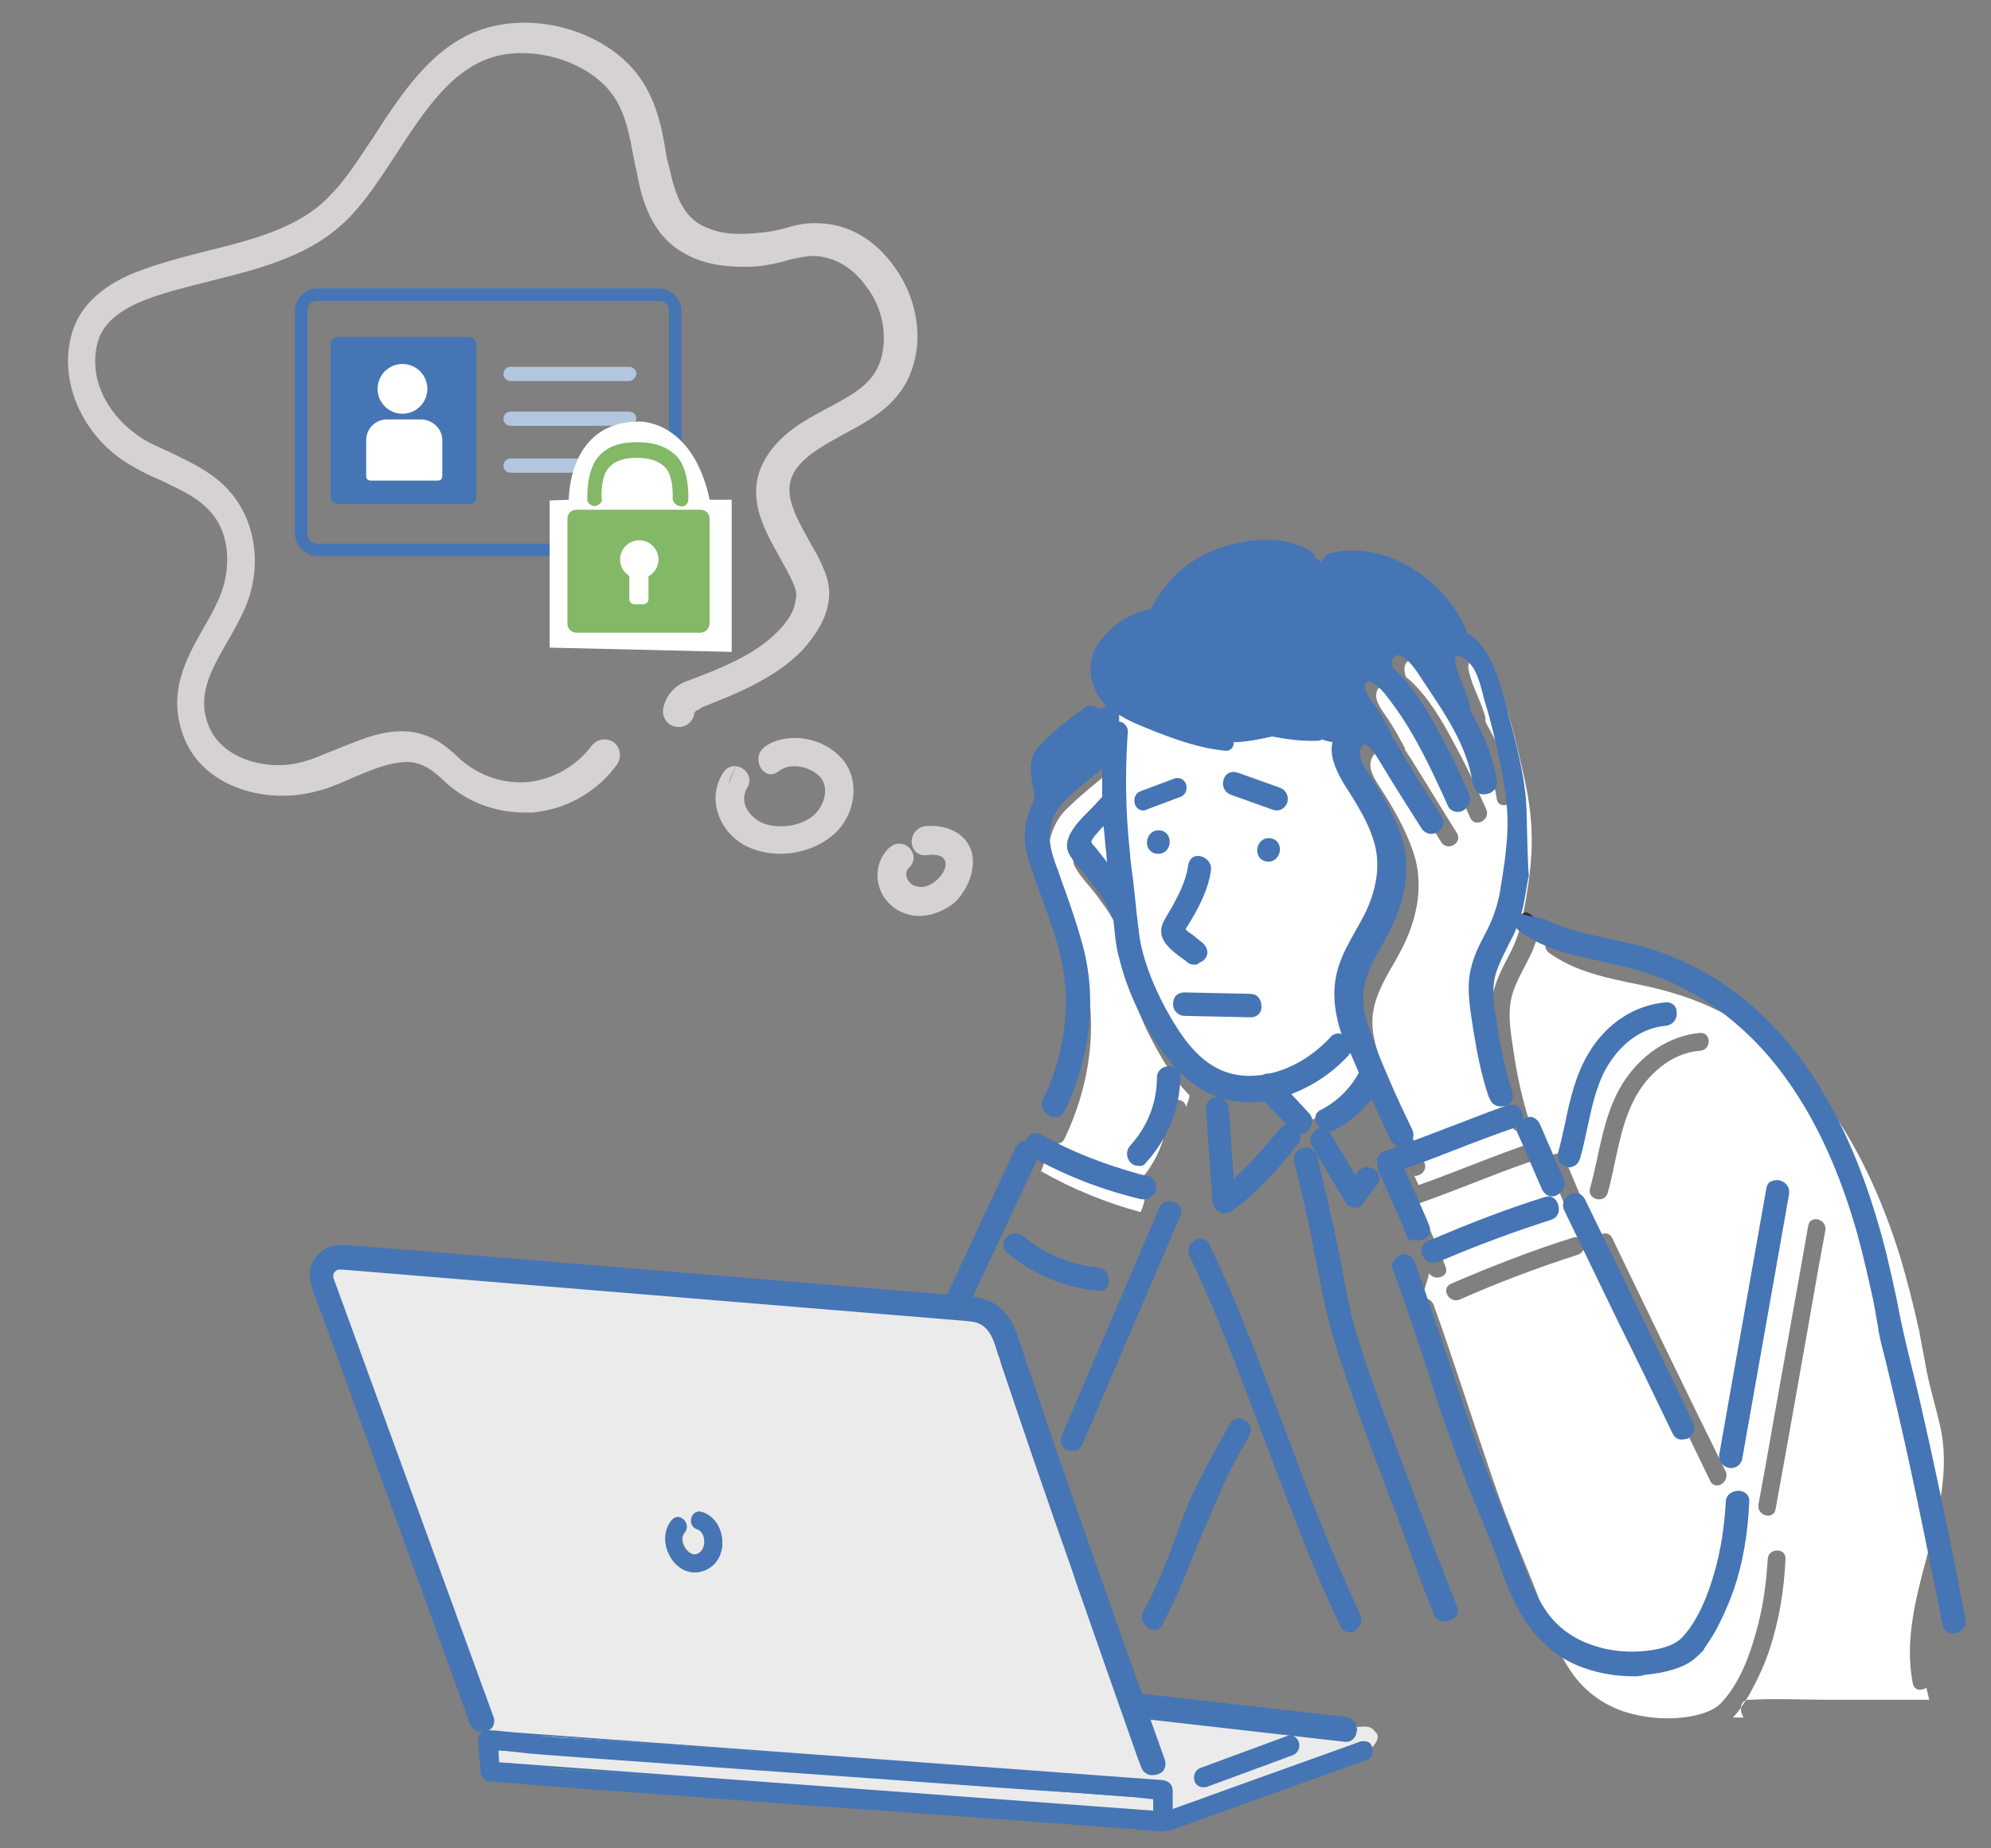 <?xml version="1.0" encoding="utf-8"?>
<!-- Generator: Adobe Illustrator 26.0.2, SVG Export Plug-In . SVG Version: 6.00 Build 0)  -->
<svg version="1.1" id="レイヤー_1" xmlns="http://www.w3.org/2000/svg" xmlns:xlink="http://www.w3.org/1999/xlink" x="0px"
	 y="0px" viewBox="0 0 280 260" style="enable-background:new 0 0 280 260;" xml:space="preserve">
<rect x="0" y="0" width="280" height="260" fill="#808080" stroke="none"/>
<style type="text/css">
	.st0{fill:#D5D1D5;}
	.st1{fill:#00C8E7;}
	.st2{fill:#FFFFFF;}
	.st3{fill:#EBEBEB;}
	.st4{fill:#4575B4;}
	.st5{fill:#2E2E2E;}
	.st6{fill:#4575B4;stroke:#4575B4;stroke-width:0.25;stroke-miterlimit:10;}
	.st7{fill:#B3C6DF;}
	.st8{fill:#82B866;}
</style>
<path class="st0" d="M73.8,114.3c-4.3,0-8.4-1.6-11.4-4.5c-2.4-2.3-4.1-2.9-6.5-2.5c-2.1,0.3-4.1,1.2-6.3,2.1
	c-1.6,0.7-3.3,1.5-5.1,1.9c-6.8,1.9-15.8-0.4-18.6-7.5c-2.5-6.3,0.3-11.2,2.8-15.6c0.8-1.3,1.5-2.7,2.1-4c1.7-3.9,1.9-9.6-2-13
	c-1.7-1.6-3.9-2.5-6.1-3.6c-1.9-0.8-3.7-1.7-5.5-2.9c-5.9-4.1-8.8-11.2-7.2-17.4c1.5-6.1,7.7-8.5,9.9-9.3c2.9-1.1,6.1-1.9,9.2-2.7
	c6.5-1.6,13.2-3.3,17.4-7.9c2.1-2.1,4-5.1,6-8.1c4.4-6.8,9.3-14.4,17.8-15.8c7.1-1.3,15.2,1.6,19.3,6.9c2.7,3.5,3.5,7.6,4.1,11.4
	c0.1,0.7,0.3,1.2,0.4,1.7c0.7,3.1,1.6,6.5,4.4,8.1c1.5,0.8,3.2,1.3,5.5,1.3c1.2,0,2.5-0.1,4.1-0.3c0.7-0.1,1.5-0.3,2.3-0.5
	c1.3-0.4,2.9-0.8,4.7-0.7c4.3,0.1,8.1,2.4,10.8,6.3c2.9,4.1,3.9,9.3,2.5,13.8c-1.6,5.3-5.9,7.5-9.6,9.5c-2.7,1.5-5.2,2.8-6.8,4.9
	c-2,2.9-0.7,5.7,1.7,10c0.4,0.7,0.8,1.5,1.2,2.1c0.9,1.9,2.1,4,1.6,6.8c-0.4,2.3-1.7,4.5-3.7,6.7c-3.9,4-9.3,6.1-14.1,8l-0.4,0.3
	c-0.4,0.1-0.7,0.4-0.7,0.8c-0.3,1.2-1.5,1.9-2.7,1.6c-1.2-0.3-1.9-1.5-1.6-2.7c0.4-1.7,1.6-3.1,3.3-3.7l0.3-0.1
	c4.5-1.7,9.3-3.6,12.5-6.9c1.5-1.5,2.3-2.9,2.5-4.4c0.3-1.3-0.3-2.3-1.2-4.1c-0.4-0.7-0.7-1.3-1.1-2c-2.3-4.1-5.2-9.2-1.5-14.5
	c2.1-3.1,5.3-4.8,8.3-6.4c3.5-1.9,6.4-3.3,7.5-6.9c0.9-3.2,0.3-7.1-2-10.1c-1.9-2.7-4.5-4.3-7.5-4.4c-1.1,0-2.1,0.3-3.3,0.5
	c-0.9,0.3-1.7,0.5-2.8,0.7c-1.5,0.3-3.2,0.4-4.8,0.3c-3.1-0.1-5.5-0.8-7.5-2c-4.3-2.5-5.7-7.2-6.4-11c-0.1-0.7-0.3-1.2-0.4-1.9
	c-0.7-3.6-1.2-6.9-3.3-9.6c-3.1-4-9.6-6.3-15.2-5.3c-6.7,1.2-10.9,7.7-15,14c-2.1,3.2-4.1,6.3-6.4,8.7c-5.2,5.5-12.4,7.3-19.6,9.1
	c-3.1,0.8-6.1,1.5-8.8,2.5c-4.3,1.6-6.5,3.6-7.2,6.3c-1.2,4.7,1.1,9.7,5.6,12.9c1.5,1.1,3.1,1.7,4.8,2.5c2.4,1.2,5.1,2.4,7.2,4.4
	c4.7,4.3,5.9,11.7,2.9,18c-0.7,1.5-1.5,2.9-2.3,4.3c-2.3,4-4.3,7.6-2.5,11.8c1.9,4.7,8.5,6.4,13.4,4.9c1.5-0.4,2.9-1.1,4.5-1.7
	c2.3-0.9,4.7-2,7.3-2.4c4.7-0.7,7.6,1.3,10,3.7c2.7,2.4,6.1,3.6,9.7,3.3c3.6-0.4,6.8-2.3,8.9-5.1c0.7-0.9,2-1.2,3.1-0.5
	c0.9,0.7,1.2,2,0.5,3.1c-2.8,3.9-7.2,6.4-12,6.8C74.8,114.3,74.3,114.3,73.8,114.3z"/>
<path class="st0" d="M118,106.3c-2.6-2.6-7.3-3.4-10.4-1.3c0.4,0,0.7,0,1.1,0c-0.4,0-0.7,0-1.1,0c0,0-0.1,0-0.1,0.1
	c-2,1.5-0.1,5,2,3.4c1.5-1.2,3.9-0.8,5.4,0.4c2,1.5,1.1,4.5-0.6,5.9c-1.8,1.4-4.6,1.8-6.7,1.1c-2.1-0.7-3.8-3-2.5-5.1
	c0.8-1.4-0.2-2.8-1.5-3c-0.5,0.8-0.9,1.8-1.2,2.7c0.2-0.9,0.6-1.9,1.2-2.7c-0.7-0.1-1.4,0.1-1.9,0.9c-2.4,3.7-0.5,8.4,3.2,10.3
	c3.8,1.9,8.9,1.3,12.2-1.5C120.4,114.8,121.2,109.3,118,106.3z"/>
<path class="st0" d="M136.7,120c-0.8-3-3.8-4-6.5-3.8c-0.8,0.1-1.3,0.5-1.7,1.1c0.4-0.1,0.7-0.2,1.2-0.2c-0.5,0-0.8,0.1-1.2,0.2
	c-0.7,1.2-0.1,3.1,1.7,3c0.8-0.1,2.1-0.2,2.6,0.6c0.5,0.7-0.1,1.9-0.6,2.4c-0.7,0.9-2,1.7-3.2,1.4c-1.3-0.2-2.1-1.8-1.1-2.7
	c1.3-1.3,0.2-3.2-1.2-3.3c-1.1,1.2-1.8,2.8-3,3.7c1.2-0.9,1.9-2.5,3-3.7c-0.6-0.1-1.1,0.1-1.7,0.6c-2.5,2.5-2,6.5,0.9,8.5
	c2.6,1.8,5.9,1.1,8.3-0.8C136.1,125.2,137.2,122.4,136.7,120z"/>
<path class="st1" d="M149.8,117.5C149.8,117.4,149.7,117.3,149.8,117.5L149.8,117.5z"/>
<path class="st1" d="M149.8,117.7C149.9,117.7,149.9,117.7,149.8,117.7C149.9,117.7,149.9,117.7,149.8,117.7z"/>
<path class="st1" d="M152.8,118.4C152.8,118.3,152.7,118.2,152.8,118.4L152.8,118.4z"/>
<path class="st1" d="M152.8,118.6C152.9,118.6,152.9,118.6,152.8,118.6C152.9,118.6,152.9,118.6,152.8,118.6z"/>
<path class="st2" d="M155.9,119.2c-0.1-1.4-0.3-2.7-0.3-4.1c-0.6,0.6-1.2,1.2-1.7,1.8c-0.3,0.3-0.5,0.6-0.7,1
	c-0.1,0.1-0.2,0.4-0.2,0.6c0.1,0.1,0.2,0.3,0.3,0.5c1,1.3,2.1,2.6,3.1,3.9C156.2,121.7,156.1,120.5,155.9,119.2z"/>
<path class="st3" d="M162.2,253c-0.9-0.1-1.8-0.2-2.7-0.3c-2.7-0.2-5.4-0.4-8-0.6c-8.1-0.6-16.1-1.2-24.2-1.7
	c-9.3-0.7-18.6-1.3-28-2c-7.7-0.6-15.5-1.1-23.2-1.7c-2.7-0.2-3.5-0.4-6.2-0.6c0.1,0.6,0.1,1.3,0.2,1.9c0.9,0.1,1.9,0.2,2.8,0.2
	c2.6,0.2,3.3,0.4,5.9,0.6c8,0.6,16,1.2,24.1,1.7c9.3,0.7,18.7,1.4,28,2c7.7,0.6,15.3,1.1,23,1.7c2.8,0.2,5.6,0.4,8.3,0.6
	C162.2,254.2,162.2,253.6,162.2,253z"/>
<path class="st3" d="M193.3,243.5c-0.6-0.9-1.9-0.6-3-0.5c0.2,0.8-0.1,1.7-1.1,1.6c-1.2-0.1-2.4-0.3-3.6-0.4
	c-8.1-0.9-16.3-1.9-24.4-2.8c0.8,2.1,1.5,4.3,2.3,6.4c0.5,1.5-1.9,2.2-2.4,0.7c-0.2-0.4-0.3-0.9-0.5-1.3c-2.9-8.2-5.8-16.5-8.7-24.8
	c-3.6-10.2-7.1-20.4-10.5-30.6c-0.7-2-1.1-4.7-3.1-5.8c-0.8-0.4-1.7-0.5-2.5-0.5c-1.8-0.1-3.7-0.3-5.5-0.4
	c-7.9-0.6-15.8-1.3-23.7-1.9c-10-0.8-20-1.6-30-2.4c-8-0.6-14-1.3-22-1.9c-1.9-0.2-3.9-0.3-5.8-0.5c-0.6,0-1.1-0.1-1.6,0.3
	c-0.8,0.7-0.5,1.6-0.2,2.4c2.3,6.3,4.6,12.5,6.9,18.8c3.4,9.2,6.7,18.5,10.1,27.7c1.7,4.7,3.5,9.5,5.2,14.2c0.3,0.9-0.4,1.5-1.1,1.5
	c0.1,0.2,0.1,0.3,0.2,0.5c0.1,0,0.3-0.1,0.4-0.1s0.1,0,0.2,0c1.2,0,2.5,0.2,3.8,0.3c2.7,0.2,3.4,0.4,6,0.6
	c8.1,0.6,16.1,1.2,24.2,1.7c9.3,0.7,18.6,1.3,28,2c7.7,0.6,15.5,1.1,23.2,1.7c3.2,0.2,6.4,0.5,9.6,0.7c0.7,0,1.2,0.5,1.2,1.2
	c0,1,0,1.9,0,2.9c0.9-0.3,1.8-0.6,2.7-1c8-2.9,16-5.7,23.9-8.6c0.7-0.3,1.3,0.2,1.4,0.7C193.6,245.1,194.2,244.2,193.3,243.5z
	 M99.1,220.9c-4,1.6-7.2-4-4.6-7.1c1.1-1.2,2.8,0.6,1.8,1.8c-1,1.1,0.6,3.7,2,2.9c1.2-0.6,1.1-3-0.2-3.4c-1.5-0.5-0.9-2.9,0.7-2.4
	C102.2,213.8,102.7,219.5,99.1,220.9z M181.7,246.7c-4.1,1.5-8.1,3-12.2,4.5c-1.5,0.6-2.2-1.9-0.7-2.4c4.1-1.5,8.1-3,12.2-4.5
	C182.6,243.7,183.2,246.2,181.7,246.7z"/>
<path class="st2" d="M212.6,158.4c-1.1-3.1-1.7-6.4-2.2-9.6c-0.5-3-1.1-5.9-0.5-8.8c0.4-1.9,1.3-3.7,2.2-5.4c1-1.9,1.7-3.7,2.1-5.9
	c0.6-3.2,1.1-6.3,1.2-9.5c0.1-3.3-0.3-6.4-1-9.6c-0.7-3.1-1.4-6.2-2.3-9.3c-0.7-2.3-1.3-5.5-3.4-7c-0.4-0.3-1-0.6-1.5-0.5
	c-0.8,0.2-0.8,1-0.6,1.7c0.5,2.3,1.8,4.3,2.3,6.5c0,0.2,0,0.3,0,0.5c0.1,0.1,0.1,0.3,0.2,0.4c1.7,3.1,3.3,6.3,3.8,9.8
	c0.2,1.6-2.2,2.2-2.4,0.7c-0.8-5.5-4.1-10.4-7.1-15c-1.1-1.6-2.3-4.1-4.3-4.7c-0.4-0.1-0.7,0-1.1,0.3c-0.7,0.6-0.5,1.4-0.3,2.2l0,0
	c0.2,0.2,0.4,0.3,0.6,0.5c2.5,2.3,4.4,5.5,6,8.5c1.7,3.1,3.3,6.4,4.7,9.6c0.7,1.5-1.5,2.7-2.2,1.3c-2.3-5.2-4.7-10.4-8.1-15
	c-0.8-1.1-1.7-2.3-2.9-3.1c-0.6-0.4-1.4-0.8-2-0.1c-0.3,0.4-0.3,1.1-0.2,1.5c0.3,1,1.1,2,1.7,2.9c0.8,1.2,1.5,2.5,2.2,3.8
	c0.1,0.1,0.1,0.3,0.1,0.4c0.3,0.4,0.5,0.8,0.8,1.2c2.2,3.5,4.3,7,6.5,10.5c0.8,1.4-1.3,2.6-2.2,1.3c-2.2-3.6-4.4-7.1-6.6-10.7
	c-0.6-1-2.1-3.2-3.1-1.3c-0.8,1.4,0.3,3.1,1.1,4.3c1.8,2.8,3.5,5.7,4.6,8.9c1.1,3.1,1,6.5,0.1,9.6c-0.7,2.6-2,4.9-3.4,7.3
	c-1.3,2.3-2.4,4.6-2.4,7.2c0,2.1,0.7,4.1,1.4,6.1s1.6,4,2.4,6c1.1,2.6,2.3,5.1,3.5,7.6c0.5,1.1-0.5,2-1.4,1.9
	c0.2,0.4,0.4,0.9,0.6,1.3c5.4-1.9,10.7-4.2,16.1-6c0,0,0,0,0.1,0c-0.3-0.6-0.6-1.2-0.9-1.7C214.3,159.4,213,159.4,212.6,158.4z"/>
<path class="st2" d="M160.4,170.5c0.3-0.6,0.5-1.3,0.6-2c-0.9-0.1-1.7-1.3-0.9-2.2c2.6-2.8,4.1-6.5,4.2-10.4c0-1.5,2.3-1.6,2.5-0.2
	c0.2-0.5,0.4-1.1,0.5-1.6c-1.1-1.1-2.1-2.4-3-3.8c-2.5-3.9-4.6-8.3-5.7-12.8c-0.5-1.8-0.6-3.7-0.8-5.6c-0.2-0.1-0.3-0.3-0.4-0.6
	c-0.6-2-2-3.7-3.2-5.4c-1-1.3-2.2-2.5-3-3.9c-0.8-1.5,0.3-3,1.2-4.2c1.1-1.4,2.4-2.5,3.6-3.8l0.1-0.1c0-1.8,0-3.6,0.1-5.5
	c-2.1,1.8-4.3,3.5-6.3,5.5c-1.1,1.1-1.8,2.5-2.2,4c-0.5,2,0,3.9,0.6,5.9c1.4,4.1,3,8.1,4.1,12.3c2.1,8.1,0.9,16.6-2.7,24.1
	c-0.4,0.8-1.2,0.8-1.7,0.4c-0.6,1.4-1.1,2.8-1.6,4.2h0.1C150.9,167.3,155.6,169.2,160.4,170.5z"/>
<path class="st2" d="M185.1,157.4c-0.1-0.4,0.1-0.8,0.6-1.1c2.4-1.2,4.3-3.1,5.6-5.4c0-0.1,0.1-0.1,0.1-0.2c-0.1-0.3-0.3-0.6-0.4-1
	c-1.8-4.3-3.6-8.8-2.1-13.5c0.8-2.4,2.2-4.6,3.4-6.8c1.6-3,2.6-6.6,1.9-10c-0.7-3.5-2.7-6.7-4.7-9.7c-1-1.6-1.9-3.6-1.5-5.4
	c-0.6,0-1.3-0.1-2-0.4c-0.2,0.1-0.4,0.2-0.6,0.2c-2.1,0.1-4.3-0.2-6.4-0.6c-1.8,0.4-3.7,0.8-5.5,0.8c0.1,0.7-0.3,1.3-1.1,1.2
	c-3.3-0.3-6.6-1.4-9.6-2.6c-1.8-0.7-3.8-1.5-5.4-2.5c0,0.5,0,1,0,1.5c0.5,0.1,0.9,0.5,0.8,1.1c-0.4,5.6-0.3,11.2,0.3,16.9
	c0.3,2.4,0.6,4.8,0.9,7.2c0.3,2.2,0.3,4.4,0.9,6.5c1,4,2.8,7.9,5,11.3c2.3,3.5,5.2,6.4,9.6,6.8c1,0.1,2,0.1,3-0.1
	c0.2-0.2,0.5-0.2,0.8-0.1c3.4-0.7,6.5-2.7,8.8-5.2c1-1.1,2.7,0.6,1.7,1.7c-2.3,2.5-5.2,4.5-8.4,5.5c1,1.1,2,2.1,3,3.2
	c0.2,0.2,0.3,0.5,0.3,0.8C184.3,157.4,184.7,157.4,185.1,157.4z M162.9,119.7c-1.5,0-1.5-2.4,0-2.4S164.4,119.7,162.9,119.7z
	 M163.8,131c0-0.8,0.4-1.3,0.8-2c0.5-0.7,0.9-1.5,1.3-2.2c0.8-1.5,1.5-3.2,1.7-4.9c0.2-1.5,2.5-0.9,2.3,0.6c-0.4,2.9-1.9,5.6-3.5,8
	c-0.3,0.5-0.3,0.4,0,0.8c0.2,0.3,0.6,0.5,0.9,0.7c0.5,0.4,1,0.9,1.6,1.3c1.2,1-0.5,2.6-1.7,1.7C166,133.9,163.8,132.8,163.8,131z
	 M175.9,142.6c-3.1-0.1-6.1-0.1-9.2-0.2c-1.5,0-1.5-2.4,0-2.4c3.1,0.1,6.1,0.1,9.2,0.2C177.4,140.2,177.4,142.6,175.9,142.6z
	 M178.4,120.7c-1.5,0-1.5-2.4,0-2.4S179.9,120.7,178.4,120.7z M179.2,113.4c-2-0.7-4-1.4-5.9-2.1c-1.4-0.5-0.8-2.8,0.6-2.3
	c2,0.7,4,1.4,5.9,2.1C181.2,111.7,180.6,114,179.2,113.4z"/>
<path class="st2" d="M246,239.1c0.1,0,0.1,0,0.2,0c3.5-0.2,7.1,0,10.6,0c7.3,0,14.5,0,21.8,0c1.4,0-8.7,0-7.3,0
	c-0.1-0.6-0.3-1.2-0.4-1.7c-0.7,0.5-1.7,0.4-1.9-0.6c-2.4-12.2,6.7-24.3,3.8-36.4c-0.6-2.6-1.4-5.2-1.9-7.8c-0.3-1.8-0.7-3.6-1-5.4
	c-0.8-3.6-1.7-7.2-2.8-10.8c-2.2-7-5.2-13.9-9.4-20c-4.1-5.9-9.5-11-16-14.2c-3.6-1.8-7.3-2.9-11.2-3.7c-4.4-0.9-9-1.8-12.7-4.5
	c-0.6-0.5-0.6-1.2-0.3-1.8c-0.5-0.2-0.9-0.4-1.2-0.7c-0.2,0.8-0.5,1.5-0.8,2.3c-0.9,2-2.1,3.8-2.8,6c-0.8,2.8-0.2,5.6,0.2,8.4
	c0.5,3.3,1.2,6.5,2.2,9.6c0.2,0.5,0,0.9-0.2,1.1c0.3,0.6,0.6,1.1,0.9,1.7c1.5-0.4,2.1,1.9,0.6,2.4c-5.7,1.9-11.2,4.3-16.9,6.3
	c1.2,3,2.7,5.9,3.8,8.9c0.6,1.4-1.6,2.1-2.3,0.9c-0.3,1.2-0.8,2.4-0.9,3.6c0.6-0.1,1.2,0.1,1.5,0.8c2.7,7.5,5.1,15.1,7.7,22.7
	c1,3,2.1,6.1,3.3,9.1c1.4,3.7,3.1,7.4,4.4,11.2c1.1,3.2,2.2,6.2,4.2,9c1.8,2.5,4.3,4.3,7.3,5.3c2.6,0.8,5.4,1.1,8.1,0.8
	c1.8-0.2,4.1-0.7,5.4-2c2.5-2.6,4-6.5,4.9-9.8c1-3.4,1.5-7,1.7-10.5c0.1-1.6,2.6-1.6,2.5,0c-0.2,4.4-0.9,8.7-2.3,12.9
	c-0.7,2.1-1.7,4.2-2.8,6.2c-0.7,1.1-1.4,2.3-2.3,3.2h1.5C244.5,240.4,244.8,239.1,246,239.1z M221.9,176.5
	c-5.6,1.8-11.2,3.9-16.6,6.3c-1.5,0.6-2.7-1.5-1.3-2.2c5.6-2.4,11.4-4.7,17.2-6.5C222.8,173.6,223.4,176,221.9,176.5z M221.3,172.4
	c-1.2-2.7-2.3-5.5-3.5-8.2c-0.7-1.5,1.5-2.7,2.2-1.3c1.2,2.7,2.3,5.5,3.5,8.2C224.1,172.6,221.9,173.9,221.3,172.4z M223.6,167.2
	c1.4-5,1.8-10.3,4.6-14.8c2.4-3.8,6.3-6.7,10.9-7.1c1.6-0.1,1.6,2.4,0,2.5c-4.1,0.3-7.5,3.4-9.3,6.9c-2.1,4.1-2.5,8.8-3.7,13.1
	C225.6,169.4,223.2,168.7,223.6,167.2z M240.5,208.3c-5.3-11-10.6-22-16-32.9c-0.7-1.4,1.5-2.7,2.2-1.3c5.3,11,10.6,22,16,32.9
	C243.3,208.5,241.2,209.8,240.5,208.3z M249.7,212.3c-0.3,1.6-2.7,0.9-2.4-0.7c0.3-1.6,0.6-3.3,0.9-4.9c2-11.4,4.1-22.9,6.1-34.3
	c0.3-1.6,2.7-0.9,2.4,0.7c-0.3,1.6-0.6,3.3-0.9,4.9C253.8,189.4,251.8,200.8,249.7,212.3z"/>
<g>
	<path class="st4" d="M163.6,169.9c0.4,0.3,0.9,0.6,1.3,0.8C164.5,170.4,164,170.2,163.6,169.9c-0.1,0.1-0.1,0.2-0.2,0.4
		c-3.1,8.2-9.2,20.3-12.3,28.5c-0.4,1.2-0.9,2.3-1.3,3.5c-0.5,1.4,1.7,2,2.3,0.6c3.1-8.2,9.2-20.3,12.3-28.5
		c0.4-1.2,0.9-2.3,1.3-3.5C166.2,169.6,164.4,168.9,163.6,169.9z"/>
	<path class="st4" d="M150.8,204.1c-0.5,0-1-0.2-1.3-0.6c-0.3-0.4-0.4-0.9-0.2-1.5l13.7-32l0,0h-0.1l0.3-0.4l0,0l0.3-0.3l0,0
		c0.6-0.4,1.4-0.4,1.9-0.1c0.7,0.4,0.9,1.1,0.6,1.8l-13.7,32c-0.2,0.6-0.7,1-1.3,1.1C151,204.1,150.9,204.1,150.8,204.1z
		 M163.8,170.6l-13.6,31.8c-0.1,0.2-0.1,0.4,0,0.5c0.2,0.2,0.5,0.3,0.8,0.3c0.2,0,0.5-0.1,0.6-0.5l13.7-32c0.1-0.3,0-0.5-0.2-0.7
		c-0.2-0.1-0.3-0.1-0.5-0.1c0.2,0.1,0.4,0.2,0.6,0.3l-0.4,0.8C164.4,170.9,164.1,170.8,163.8,170.6z"/>
</g>
<g>
	<path class="st4" d="M248.8,167.3c-1.9,10.9-3.9,21.7-5.8,32.6c-0.3,1.5-0.6,3.1-0.8,4.6c-0.3,1.5,2,2.1,2.3,0.6
		c1.9-10.9,3.9-21.7,5.8-32.6c0.3-1.5,0.6-3.1,0.8-4.6C251.3,166.4,249.1,165.8,248.8,167.3z"/>
	<path class="st4" d="M243.5,206.5c-0.1,0-0.2,0-0.3,0c-0.9-0.2-1.6-0.9-1.4-2l6.6-37.3c0.1-0.6,0.4-1,0.9-1.1
		c0.6-0.2,1.2-0.1,1.7,0.3c0.5,0.4,0.7,1,0.6,1.6l-6.6,37.3C244.8,206,244.2,206.5,243.5,206.5z M249.8,166.9c-0.1,0-0.1,0-0.2,0
		c-0.2,0.1-0.3,0.2-0.3,0.4l-6.6,37.3c-0.1,0.6,0.4,0.9,0.7,0.9c0.2,0,0.6,0,0.7-0.5l6.6-37.3c0.1-0.4-0.1-0.6-0.3-0.7
		C250.2,167,250,166.9,249.8,166.9z"/>
</g>
<g>
	<path class="st4" d="M175,200.3c-0.6,1.1-1,2.3-1.2,3.5C174,202.5,174.4,201.4,175,200.3c-0.5-0.3-1.2-0.3-1.6,0.4
		c-4.6,8.4-7.6,18-12.2,26.3c-0.4,0.8,0.1,1.5,0.8,1.7c0.3-0.7,0.6-1.3,0.8-2c-0.3,0.7-0.5,1.3-0.8,2c0.5,0.1,1,0,1.3-0.5
		c4.6-8.4,7.6-18,12.2-26.3C175.8,201.2,175.5,200.6,175,200.3z"/>
	<path class="st4" d="M162.3,229.3l-0.4-0.1l0,0l-0.5-0.2v-0.1c-0.3-0.2-0.5-0.5-0.7-0.8c-0.2-0.4-0.2-0.9,0.1-1.4
		c2.3-4.2,3.9-8.7,5.5-13.1c1.6-4.4,4.3-9,6.6-13.2c0.2-0.4,0.5-0.7,0.9-0.8c0.3-0.1,0.6-0.1,0.8,0v-0.1l0.4,0.3l0,0l0.4,0.2l0,0
		c0.5,0.5,0.7,1.2,0.3,1.9c-2.3,4.2-4.9,8.7-6.5,13.1c-1.6,4.4-3.3,9-5.6,13.2C163.4,229,162.9,229.3,162.3,229.3L162.3,229.3z
		 M163.3,226.9c-0.2,0.4-0.3,0.8-0.5,1.2l0.1-0.1c2.3-4.2,3.9-8.7,5.5-13.1c1.4-3.7,3.7-7.5,5.5-11.1l-0.6-0.1c0.1-1,0.4-2,1-3.1
		c-0.1,0-0.1,0-0.1,0c-0.2,0-0.3,0.2-0.4,0.3c-2.3,4.2-4.9,8.7-6.5,13.1c-1.6,4.4-3.3,9-5.6,13.2c-0.1,0.2-0.1,0.4-0.1,0.6
		c0,0.1,0.1,0.2,0.2,0.3c0.2-0.5,0.4-1,0.6-1.5L163.3,226.9z M175.1,201.1c-0.3,0.6-0.5,1.1-0.6,1.6c0.2-0.3,0.4-0.7,0.5-1
		C175.2,201.4,175.2,201.2,175.1,201.1z"/>
</g>
<g>
	<path class="st4" d="M190.3,242.9c-0.2,0-0.3,0-0.5,0C189.9,243,190.1,243,190.3,242.9c-0.1-0.5-0.5-0.9-1.1-0.9
		c-3.5-0.4-6.9-0.8-10.4-1.2h-6.5h6.5c-4.7-0.5-9.4-1.1-14.2-1.6c-0.1,0.2-0.2,0.4-0.3,0.5c0.1-0.2,0.2-0.4,0.3-0.5h-0.1
		c-1.2-0.1-2.4-0.3-3.6-0.4c-0.3,0-0.5,0-0.7,0.1c-1.2-3.4-2.4-6.7-3.5-10.1c-3.8-10.9-7.7-21.8-11.4-32.8c-0.7-2.1-1.4-4.1-2.1-6.2
		c-0.8-2.5-1.5-5.1-4.1-6.3c-0.9-0.4-1.9-0.6-3-0.7c2.2-5.1,7.3-15.3,9.5-20.4c0.2-0.6,0-1-0.4-1.3c-1.1,1.4-4.5,9-5.2,10.8
		c0.7-1.9,4.1-9.4,5.2-10.8c-0.6-0.4-1.6-0.3-2,0.6c-2.2,5.3-7.5,15.6-9.7,20.9c-6.7-0.5-13.4-1.1-20.2-1.6
		c-10-0.8-20.1-1.6-30.1-2.4c-9-0.7-16-1.4-25-2.2c-2.7-0.2-5.3-0.4-8-0.6c-1.9-0.2-3.7-0.5-5.2,1.1c-1.9,2-0.6,4.5,0.2,6.6
		c1.1,3.2,2.3,6.3,3.4,9.5c3.4,9.3,6.8,18.7,10.2,28c2.5,6.7,4.9,13.5,7.4,20.2c0.1,0.3,0.3,0.7,0.4,1c0.2,0.6,0.8,0.9,1.3,0.8
		c-0.2-0.6-0.4-1.2-0.4-1.8c0.1,0.6,0.2,1.2,0.4,1.8c0.7,0,1.4-0.6,1.1-1.5c-1.7-4.7-3.5-9.5-5.2-14.2c-3.4-9.2-6.7-18.5-10.1-27.7
		c-2.3-6.3-4.6-12.5-6.9-18.8c-0.3-0.8-0.7-1.7,0.2-2.4c0.5-0.4,1-0.3,1.6-0.3c1.9,0.2,3.9,0.3,5.8,0.5c8,0.6,14,1.3,22,1.9
		c10,0.8,20,1.6,30,2.4c7.9,0.6,15.8,1.3,23.7,1.9c1.8,0.1,3.7,0.3,5.5,0.4c0.9,0.1,1.7,0.1,2.5,0.5c2,1.1,2.4,3.8,3.1,5.8
		c3.4,10.2,7,20.4,10.5,30.6c2.9,8.3,5.8,16.5,8.7,24.8c0.2,0.4,0.3,0.9,0.5,1.3c0.5,1.5,2.9,0.9,2.4-0.7c-0.8-2.1-1.5-4.3-2.3-6.4
		c8.1,0.9,16.3,1.9,24.4,2.8c1.2,0.1,2.4,0.3,3.6,0.4C190.1,244.6,190.5,243.7,190.3,242.9z"/>
	<path class="st4" d="M162.2,249.7c-0.1,0-0.2,0-0.4,0c-0.6-0.1-1.1-0.5-1.3-1.1l-0.5-1.3c-2.9-8.2-5.8-16.5-8.7-24.8l-0.7-2.1
		c-3.3-9.3-6.6-19-9.8-28.5c-0.1-0.4-0.2-0.8-0.4-1.2c-0.5-1.7-1-3.6-2.5-4.4c-0.7-0.4-1.4-0.4-2.2-0.5l-87.4-7.2
		c-0.5,0-0.8-0.1-1.1,0.2c-0.5,0.4-0.4,0.9,0,1.8l22.2,60.9c0.2,0.5,0.1,1-0.1,1.4c-0.2,0.3-0.5,0.5-0.8,0.6v0.1h-0.6l0,0h-0.4l0,0
		c-0.6-0.1-1.2-0.5-1.4-1.1l-21.3-58.9c-0.1-0.2-0.2-0.5-0.3-0.7c-0.8-2-1.7-4.4,0.2-6.4c1.5-1.6,3.3-1.4,5-1.3l8.6,0.7l74.9,6.2
		l9.6-20.6c0.2-0.5,0.6-0.9,1.1-1c0.4-0.1,0.8-0.1,1.2,0l0,0l0.4,0.2l0,0l0.4,0.4l0,0c0.3,0.4,0.4,1,0.2,1.5l-9.3,19.8
		c0.8,0.1,1.7,0.3,2.5,0.7c2.7,1.3,3.5,3.8,4.3,6.2l0.1,0.4c0.7,2.1,1.4,4.1,2.1,6.2c3.6,10.7,7.3,21.2,11.4,32.8
		c1.1,3.2,2.3,6.4,3.4,9.6c0.1,0,0.3,0,0.4,0l28.2,3.2c0.6,0.1,1.1,0.4,1.4,0.9l0,0l0.3,1h-0.1c0,0.4-0.1,0.8-0.4,1.1
		c-0.3,0.4-0.8,0.6-1.4,0.5l-27.2-3.1l2,5.6c0.2,0.6,0.1,1.1-0.2,1.6C163.3,249.4,162.8,249.7,162.2,249.7z M48,177.6
		c0.2,0,0.4,0,0.5,0l6,0.5l81.4,6.7c0.8,0.1,1.7,0.1,2.6,0.6c1.8,1,2.4,3.1,3,4.9c0.1,0.4,0.2,0.8,0.3,1.2
		c3.2,9.5,6.5,19.2,9.8,28.5l0.7,2.1c2.9,8.3,5.8,16.5,8.7,24.8l0.5,1.3c0.1,0.4,0.4,0.5,0.6,0.5c0.3,0.1,0.6,0,0.8-0.3
		c0.1-0.2,0.2-0.4,0.1-0.6l-2.5-7.1l28.8,3.3c0.2,0,0.4,0,0.5-0.2c0.1-0.1,0.1-0.2,0.1-0.4h-0.1v-0.5c-0.1-0.2-0.3-0.4-0.7-0.5
		l-10.3-1.2h-6.4v-0.7l-7.4-0.9c-0.1,0.1-0.1,0.2-0.2,0.3l-0.6-0.4l-3.2-0.4c-0.1,0-0.3,0-0.4,0.1l-0.5,0.3l-0.2-0.5
		c-1.2-3.4-2.4-6.7-3.5-10.1c-4.1-11.6-7.7-22.1-11.4-32.8c-0.7-2.1-1.4-4.1-2.1-6.2l-0.1-0.4c-0.8-2.3-1.5-4.5-3.8-5.7
		c-0.9-0.4-2-0.6-2.8-0.7l-0.7-0.1l4.8-11.3l-0.6-0.2c0.2-0.6,0.4-1.3,0.6-2c0.3-1.2,3.7-7.4,4.2-8.3c-0.1,0-0.2,0-0.3,0
		c-0.2,0.1-0.4,0.2-0.5,0.5l-9.8,21.2L49.7,176c-1.6-0.2-3.1-0.3-4.2,1c-1.5,1.6-0.8,3.4,0,5.4c0.1,0.3,0.2,0.5,0.3,0.7l21.4,58.7
		c0,0.1,0,0.1,0.1,0.2c-0.1-0.3-0.1-0.6-0.2-0.9l1-0.1c0.1,0.4,0.1,0.8,0.3,1.3c0.1-0.1,0.2-0.1,0.3-0.2c0.1-0.1,0.1-0.3,0-0.5
		l-22.2-60.7c-0.3-0.9-0.8-2.1,0.3-2.9C47.2,177.7,47.6,177.6,48,177.6z M145.3,162c-0.3,0.5-3.5,6.1-3.7,6.7l3.6-6.5
		C145.3,162.1,145.3,162,145.3,162z"/>
</g>
<g>
	<path class="st4" d="M191.3,245c-8,2.9-16,5.7-23.9,8.6c-0.9,0.3-1.8,0.6-2.7,1c0-1,0-1.9,0-2.9c0-0.7-0.6-1.2-1.2-1.2
		c-3.2-0.2-6.4-0.5-9.6-0.7c-7.7-0.6-15.5-1.1-23.2-1.7c-9.3-0.7-18.6-1.3-28-2c-8.1-0.6-16.1-1.2-24.2-1.7c-2.7-0.2-3.4-0.4-6-0.6
		c-1.2-0.1-2.5-0.3-3.8-0.3c-0.1,0-0.1,0-0.2,0c-0.1,0-0.3,0-0.4,0.1c0.4,1,0.8,2,1.1,3.2c-0.3-1.2-0.8-2.2-1.1-3.2
		c-0.5,0.2-0.9,0.7-0.9,1.2c0.1,1.5,0.3,3,0.4,4.5c0,0.3,0.1,0.5,0.3,0.7c0.2,0.3,0.5,0.5,0.9,0.5c3.2,0.2,4.4,0.5,7.6,0.7
		c7.7,0.6,15.3,1.1,23,1.7c9.3,0.7,18.7,1.4,28,2c8,0.6,16,1.2,24.1,1.7c2.6,0.2,5.3,0.4,7.9,0.6c1.3,0.1,2.5,0.3,3.8,0.3
		c0.1,0,0.1,0,0.2,0c0.2,0,0.4,0,0.5-0.1c0.2,0.1,0.4,0,0.7,0c8-2.9,16-5.7,23.9-8.6c1.1-0.4,2.3-0.8,3.4-1.2c0.8-0.3,1-1.1,0.8-1.7
		c-0.6,0.5-1.3,0.9-1.7,1.2c0.5-0.3,1.2-0.7,1.7-1.2C192.6,245.2,192,244.8,191.3,245z M162.2,254.9c-2.8-0.2-5.6-0.4-8.3-0.6
		c-7.7-0.6-15.3-1.1-23-1.7c-9.3-0.7-18.7-1.4-28-2c-8-0.6-16-1.2-24.1-1.7c-2.6-0.2-3.3-0.4-5.9-0.6c-0.9-0.1-1.9-0.2-2.8-0.2
		c-0.1-0.6-0.1-1.3-0.2-1.9c2.7,0.2,3.5,0.4,6.2,0.6c7.7,0.6,15.5,1.1,23.2,1.7c9.3,0.7,18.6,1.3,28,2c8.1,0.6,16.1,1.2,24.2,1.7
		c2.7,0.2,5.4,0.4,8,0.6c0.9,0.1,1.8,0.2,2.7,0.3C162.2,253.6,162.2,254.2,162.2,254.9z"/>
	<path class="st4" d="M163.5,257.6L163.5,257.6L163.5,257.6h-0.2c-0.8,0-1.7-0.1-2.6-0.2c-0.4,0-0.8-0.1-1.2-0.1L69,250.6
		c-0.6,0-0.9-0.3-1-0.6c-0.2-0.2-0.3-0.5-0.3-0.8l-0.4-4.5c0-0.5,0.3-1,0.8-1.3l0,0h0.1l0,0h0.1l0,0c0.1,0,0.2,0,0.3,0h0.1h0.1
		c0.8,0,1.7,0.1,2.5,0.2c0.4,0,0.8,0.1,1.2,0.1l91,6.7c0.8,0.1,1.4,0.6,1.4,1.4v2.7l26.4-9.5c0.3-0.1,0.7-0.1,1,0s0.5,0.3,0.6,0.6
		l0,0l0.1,0.2l0,0v0.1l0,0c0.2,0.7-0.1,1.5-0.9,1.7l-27.3,9.8c-0.2,0.1-0.5,0.1-0.7,0.1C163.8,257.5,163.7,257.6,163.5,257.6z
		 M68.1,243.7c-0.4,0.2-0.7,0.6-0.7,1l0.4,4.5c0,0.3,0.1,0.5,0.3,0.7c0.1,0.2,0.4,0.4,0.9,0.5l90.5,6.7c0.4,0,0.8,0.1,1.3,0.1
		c0.8,0.1,1.7,0.2,2.5,0.2h0.1h0.1c0.1,0,0.3,0,0.4-0.1l0,0l0,0c0.2,0.1,0.4,0,0.6,0l27.3-9.8c0.6-0.2,0.8-0.8,0.7-1.3
		c-0.5,0.4-1.1,0.8-1.6,1.1l-0.1-0.2c0.5-0.3,1.1-0.7,1.7-1.1c-0.1-0.3-0.3-0.5-0.5-0.6s-0.5-0.1-0.8,0l-26.8,9.6v-3.3
		c0-0.7-0.6-1.1-1.1-1.1l-91-6.7c-0.4,0-0.8-0.1-1.2-0.1c-0.8-0.1-1.7-0.2-2.5-0.2h-0.1h-0.1c-0.1,0-0.1,0-0.2,0
		c0.1,0.2,0.2,0.5,0.3,0.7c0.3,0.7,0.6,1.5,0.8,2.4l-0.2,0.1c-0.2-0.8-0.5-1.6-0.8-2.3C68.3,244.2,68.2,243.9,68.1,243.7z
		 M162.3,255l-89.4-6.6c-0.4,0-0.8-0.1-1.3-0.1s-1-0.1-1.6-0.1h-0.1l-0.2-2.2l29.6,2.3l60.2,4.3c0.4,0,0.8,0.1,1.2,0.1
		c0.5,0.1,1,0.1,1.5,0.1h0.1C162.3,252.8,162.3,255,162.3,255z M70.2,247.9c0.5,0,1,0.1,1.5,0.1c0.4,0,0.8,0.1,1.3,0.1l89.2,6.6V253
		c-0.5,0-0.9-0.1-1.4-0.1c-0.4-0.1-0.8-0.1-1.2-0.1l-89.5-6.6L70.2,247.9z"/>
</g>
<g>
	<path class="st4" d="M181.1,244.3c-4.1,1.5-8.1,3-12.2,4.5c-1.5,0.5-0.8,3,0.7,2.4c4.1-1.5,8.1-3,12.2-4.5
		C183.2,246.2,182.6,243.7,181.1,244.3z"/>
	<path class="st4" d="M169.1,251.4c-0.5,0-0.9-0.4-1.1-0.8c-0.2-0.7,0-1.6,0.8-1.9l12.2-4.5c0.4-0.2,0.9-0.1,1.2,0.2
		c0.4,0.3,0.6,0.9,0.5,1.4s-0.4,0.9-0.9,1.1l-12.2,4.5C169.4,251.4,169.2,251.4,169.1,251.4z M181.5,244.3c-0.1,0-0.2,0-0.4,0.1
		l-12.2,4.5c-0.7,0.3-0.9,1-0.7,1.6c0.2,0.4,0.6,0.8,1.3,0.6l12.2-4.5c0.6-0.2,0.7-0.6,0.7-0.9c0.1-0.4-0.1-0.9-0.4-1.2
		C181.9,244.4,181.8,244.3,181.5,244.3z"/>
</g>
<path class="st4" d="M94.5,213.8c-2.6,3,0.6,8.7,4.6,7.1c3.6-1.4,3.1-7.1-0.4-8.2c-1.5-0.5-2.2,1.9-0.7,2.4c1.3,0.4,1.4,2.8,0.2,3.4
	c-1.5,0.8-3-1.8-2-2.9C97.3,214.4,95.6,212.6,94.5,213.8z"/>
<g>
	<path class="st4" d="M178.4,120.7c1.5,0,1.5-2.4,0-2.4S176.9,120.7,178.4,120.7z"/>
	<path class="st4" d="M178.4,121.2c-1.1,0-1.6-0.8-1.6-1.6c0-0.8,0.6-1.7,1.6-1.7c1.1,0,1.6,0.8,1.6,1.6S179.4,121.2,178.4,121.2z
		 M178.4,118.8c-0.7,0-0.7,0.6-0.7,0.7c0,0.2,0.1,0.4,0.2,0.5c0.1,0.1,0.3,0.2,0.5,0.2c0.7,0,0.7-0.6,0.7-0.7c0-0.2-0.1-0.4-0.2-0.5
		C178.8,118.9,178.6,118.8,178.4,118.8z"/>
</g>
<g>
	<path class="st4" d="M162.9,117.3c-1.5,0-1.5,2.4,0,2.4S164.4,117.3,162.9,117.3z"/>
	<path class="st4" d="M162.9,120.1c-1.1,0-1.6-0.8-1.6-1.6c0-0.8,0.6-1.7,1.6-1.7c1.1,0,1.6,0.8,1.6,1.6
		C164.5,119.3,163.9,120.1,162.9,120.1z M162.9,117.7c-0.7,0-0.7,0.6-0.7,0.7s0,0.7,0.7,0.7s0.7-0.6,0.7-0.7c0-0.2-0.1-0.4-0.2-0.5
		C163.3,117.8,163.1,117.7,162.9,117.7z"/>
</g>
<g>
	<path class="st4" d="M166.7,142.4c3.1,0.1,6.1,0.1,9.2,0.2c1.5,0,1.5-2.3,0-2.4c-3.1-0.1-6.1-0.1-9.2-0.2
		C165.1,140,165.1,142.4,166.7,142.4z"/>
	<path class="st4" d="M175.9,143.1L175.9,143.1l-9.3-0.2c-0.6,0-1.1-0.3-1.4-0.8s-0.3-1.2,0-1.8c0.3-0.5,0.8-0.7,1.4-0.7l9.2,0.2
		c1.1,0,1.6,0.9,1.6,1.7C177.5,142.3,176.9,143.1,175.9,143.1z M166.6,140.5c-0.2,0-0.4,0.1-0.5,0.3c-0.1,0.2-0.1,0.6,0,0.8
		c0.1,0.2,0.3,0.3,0.6,0.3l9.2,0.2c0.6,0,0.7-0.6,0.7-0.7c0-0.3-0.1-0.8-0.7-0.8L166.6,140.5C166.7,140.5,166.7,140.5,166.6,140.5z"
		/>
</g>
<path class="st4" d="M214.1,112.5c-0.3-3.3-1.1-6.5-1.9-9.7c-0.8-3.2-1.6-6.7-3-9.7c-0.7-1.4-1.7-2.9-3.2-3.6c0-0.1,0-0.2-0.1-0.3
	c-2.7-7-10.9-12.6-18.5-10.8c-0.6,0.1-0.9,0.6-0.8,1.1c0.5,0.2,1,0.4,1.5,0.5c-0.6-0.1-1-0.2-1.5-0.5c0,0.7,0.6,1.4,1.5,1.2
	c6-1.4,12.8,3,15.4,8.5c-1.3,0.3-2.4,1.2-2.5,2.7c0,0.2,0,0.5,0,0.7c-0.2-0.3-0.5-0.7-0.8-1c-1.2-1.6-3.6-3.4-5.6-2.3
	c-1.5,0.8-2.2,2-2.2,3.4c-0.5-0.1-1.1,0-1.6,0.3c-1.3,0.6-2,2.1-2,3.5c0,1.3,0.7,2.3,1.3,3.4c0.3,0.6,0.7,1.1,1,1.7
	c-0.7,0.1-1.4,0.4-1.9,0.9c-0.6,0.6-1,1.3-1.2,2c0.4,0,0.8-0.1,1.1-0.2c-0.3,0.2-0.7,0.2-1.1,0.2c-0.4,1.8,0.4,3.8,1.5,5.4
	c1.9,3,3.9,6.1,4.7,9.7c0.7,3.4-0.3,7-1.9,10c-1.2,2.2-2.6,4.4-3.4,6.8c-1.5,4.7,0.3,9.2,2.1,13.5c0.1,0.3,0.3,0.6,0.4,1
	c0,0-0.1,0.1-0.1,0.2c-1.2,2.4-3.2,4.2-5.6,5.4c-0.5,0.2-0.6,0.7-0.6,1.1c0.5-0.1,1.1-0.3,1.6-0.6c-0.5,0.4-1.1,0.5-1.6,0.6
	c0,0.2,0.1,0.5,0.3,0.7c0.1-0.3,0.3-0.5,0.6-0.8c-0.3,0.3-0.4,0.5-0.6,0.8c0.3,0.4,0.9,0.6,1.5,0.3c2.2-1.1,4.2-2.9,5.6-5
	c1,2.2,2,4.4,3,6.5c0.2,0.3,0.4,0.5,0.7,0.6c-0.2-0.4-0.3-0.7-0.5-1.1c0.2,0.3,0.4,0.7,0.5,1.1c0.8,0.2,1.8-0.8,1.3-1.8
	c-1.2-2.4-2.3-4.8-3.3-7.2c-0.8-1.9-1.6-3.8-2.3-5.7c-0.7-1.9-1.3-3.8-1.3-5.8c0-2.5,1.1-4.7,2.3-6.9c1.3-2.2,2.5-4.5,3.2-6.9
	c0.9-3,0.9-6.2-0.1-9.2s-2.7-5.8-4.4-8.5c-0.7-1.1-1.8-2.7-1-4c1-1.8,2.3,0.2,3,1.2c2.1,3.4,4.2,6.8,6.3,10.2c0.8,1.3,2.9,0.1,2-1.2
	c-2.1-3.3-4.1-6.7-6.2-10c-0.2-0.4-0.5-0.8-0.8-1.2c0-0.1-0.1-0.2-0.1-0.4c-0.6-1.3-1.3-2.5-2.1-3.6c-0.5-0.8-1.3-1.8-1.6-2.7
	c-0.1-0.5-0.1-1.1,0.2-1.5c0.5-0.7,1.3-0.3,1.9,0.1c1.1,0.8,1.9,1.9,2.7,3c3.2,4.4,5.5,9.3,7.7,14.2c0.6,1.4,2.7,0.2,2-1.2
	c-1.4-3.1-2.9-6.2-4.5-9.2c-1.6-2.8-3.3-5.8-5.7-8.1c-0.2-0.2-0.4-0.3-0.5-0.5l0,0c-0.2-0.8-0.4-1.5,0.3-2.1c0.4-0.3,0.6-0.4,1-0.3
	c1.9,0.6,3.1,3,4.1,4.5c2.9,4.3,6,9,6.8,14.2c0.2,1.5,2.5,0.9,2.3-0.6c-0.5-3.3-1.9-6.5-3.6-9.4c-0.1-0.1-0.1-0.2-0.2-0.4
	c0-0.1,0-0.3,0-0.4c-0.4-2.1-1.7-4.1-2.1-6.2c-0.2-0.7-0.2-1.5,0.6-1.6c0.5-0.1,1,0.1,1.5,0.4c2,1.4,2.6,4.5,3.2,6.7
	c0.9,2.9,1.6,5.9,2.2,8.9c0.6,3,1.1,6,1,9.1s-0.6,6.1-1.1,9.1c-0.4,2-1,3.7-2,5.6c-0.9,1.7-1.7,3.3-2.1,5.2c-0.6,2.8,0,5.6,0.4,8.4
	c0.5,3.1,1.1,6.2,2.1,9.2c0.3,1,1.5,1,2.1,0.4c-0.3-0.5-0.6-1-0.8-1.6c0.3,0.6,0.6,1.1,0.8,1.6c0.2-0.3,0.4-0.6,0.2-1.1
	c-1-3-1.6-6-2.1-9.2c-0.4-2.7-1-5.3-0.2-8c0.6-2,1.8-3.8,2.6-5.7c0.3-0.7,0.6-1.4,0.8-2.2c-0.3-0.3-0.6-0.7-0.7-1.2
	c0.1,0.5,0.3,0.9,0.7,1.2c0.5-1.8,0.8-3.7,1.1-5.6C214.1,119.3,214.4,115.9,214.1,112.5z"/>
<g>
	<path class="st4" d="M179.8,111.1c-2-0.7-4-1.4-5.9-2.1c-1.4-0.5-2.1,1.8-0.6,2.3c2,0.7,4,1.4,5.9,2.1
		C180.6,114,181.2,111.7,179.8,111.1z"/>
	<path class="st4" d="M179.6,114c-0.2,0-0.4,0-0.6-0.1l-5.9-2.1c-1-0.4-1.3-1.4-1-2.2c0.3-0.9,1.1-1.2,2-0.9l5.9,2.1
		c1,0.4,1.3,1.4,1,2.2C180.7,113.6,180.2,114,179.6,114z M173.5,109.4c-0.3,0-0.5,0.3-0.5,0.4c-0.1,0.3-0.1,0.8,0.4,1l5.9,2.1
		c0.5,0.2,0.7-0.2,0.8-0.4c0.1-0.3,0.1-0.8-0.4-1l-5.9-2.1C173.6,109.4,173.5,109.4,173.5,109.4z"/>
</g>
<g>
	<path class="st4" d="M180.5,158.9c-2.2,2.7-4.6,5.6-7.3,7.8c-0.2-3.6-0.5-7.2-0.7-10.8c-0.1-1.5-2.5-1.5-2.4,0
		c0.3,4.3,0.6,8.7,0.9,13c0.1,0.8,1,1.6,1.8,1c3.7-2.5,6.6-6,9.4-9.5C183.2,159.4,181.5,157.8,180.5,158.9z"/>
	<path class="st4" d="M172.2,170.7c-0.2,0-0.4-0.1-0.7-0.2c-0.6-0.3-1-0.9-1-1.5l-0.9-13c0-0.6,0.2-1.1,0.6-1.4
		c0.5-0.3,1.2-0.4,1.7-0.1s0.9,0.8,0.9,1.4l0.7,9.9c2.3-2.1,4.4-4.5,6.4-6.9l0.2-0.2c0.4-0.4,0.9-0.6,1.4-0.5
		c0.6,0.1,1.1,0.5,1.3,1.1c0.2,0.6,0.1,1.2-0.3,1.7c-2.5,3.1-5.7,6.9-9.5,9.5C172.8,170.6,172.5,170.7,172.2,170.7z M171.2,155.3
		c-0.2,0-0.3,0-0.4,0.1c-0.2,0.1-0.2,0.3-0.2,0.5l0.9,13c0,0.3,0.2,0.6,0.5,0.7c0.2,0.1,0.4,0.1,0.6,0c3.7-2.6,6.7-6.2,9.3-9.4
		c0.2-0.3,0.2-0.6,0.1-0.8c-0.1-0.3-0.4-0.5-0.6-0.5c-0.2,0-0.3,0-0.5,0.2l-0.2,0.2c-2.2,2.7-4.5,5.4-7.2,7.7l-0.7,0.6l-0.8-11.7
		c0-0.4-0.2-0.5-0.4-0.6C171.5,155.4,171.3,155.3,171.2,155.3z"/>
</g>
<g>
	<path class="st4" d="M163.7,154.7c0.9-1,1.5-2.1,1.9-3.2c-0.2-1.3-2.3-1.2-2.4,0.2c-0.1,3.7-1.5,7.2-4,9.9c-0.8,0.8,0,2,0.8,2
		c0.2-0.9,0.5-1.9,1-2.7c-0.5,0.9-0.7,1.8-1,2.7c0.3,0,0.6-0.1,0.9-0.4c2.9-3.2,4.6-7.2,4.6-11.6c0-0.1,0-0.1,0-0.2
		C165.1,152.6,164.5,153.7,163.7,154.7z"/>
	<path class="st4" d="M160.4,164H160l0,0l-0.5-0.1l0,0c-0.4-0.2-0.7-0.5-0.9-1c-0.2-0.6-0.1-1.2,0.3-1.7c2.4-2.6,3.8-6,3.8-9.6
		c0-1,0.8-1.6,1.6-1.6c0.4,0,0.8,0.1,1.2,0.4l0.3-0.8l0.2,1.8l0,0v0.1l0,0v0.1c-0.1,4.4-1.8,8.6-4.8,11.9
		C161,163.8,160.7,164,160.4,164L160.4,164z M163.4,154.4c-0.5,2.8-1.8,5.3-3.8,7.4c-0.3,0.3-0.2,0.6-0.2,0.7
		c0.1,0.2,0.2,0.3,0.3,0.4c0.2-0.8,0.5-1.6,0.9-2.4l0.8,0.5c-0.3,0.5-0.5,1-0.7,1.6c2.3-2.5,3.7-5.7,4.2-9c-0.3,0.5-0.6,0.9-0.9,1.3
		L163.4,154.4z M164.4,151L164.4,151c-0.2,0-0.7,0.1-0.7,0.7c0,0.9-0.1,1.7-0.3,2.6c0.7-0.8,1.2-1.8,1.7-2.8
		C165,151.1,164.6,151,164.4,151z"/>
</g>
<path class="st4" d="M214.6,112.4c-0.3-3.3-1.1-6.6-1.9-9.8l-0.2-0.7c-0.8-3.1-1.5-6.3-2.9-9.1c-0.6-1.2-1.6-2.8-3.2-3.7
	c0-0.1,0-0.1-0.1-0.2c-2.7-6.9-11-13-19.1-11.1c-0.5,0.1-0.9,0.4-1.1,0.9l-0.2-0.1v0.5c-0.3-0.2-0.7-0.4-1-0.7l0,0
	c0-0.3-0.2-0.6-0.5-0.8c-3.7-2.4-8.9-1.9-12.9-0.5c-4.3,1.4-7.6,4.6-9.7,8.6c-2.8,0.4-5.6,2.4-7.2,4.6c-2.1,2.9-1.4,6.7,1.1,9.1
	c-0.4,0.1-0.8,0.2-1.2,0.3l-0.4-0.2l0,0l-0.2-0.1l0,0c-0.5-0.2-1-0.1-1.4,0.2c-2.1,1.5-4.4,3.2-6.4,5.4c-1.5,1.7-1.2,3.5-0.9,5.3
	c0.1,0.7,0.3,1.4,0.3,2.2c-1,1.7-1.4,3.5-1.4,5.4c0.1,1.9,0.7,3.6,1.3,5.3l0.1,0.3c0.3,0.8,0.6,1.7,0.9,2.5c0.4,1.1,0.8,2.2,1.2,3.3
	c1.2,3.5,2.4,7.6,2.3,12c-0.1,4.6-1.2,9.2-3.2,13.3c-0.4,0.7-0.1,1.4,0.3,1.9l0.3,0.3l0,0l0.5,0.3c0.3,0.1,0.6,0.1,0.9,0
	c0.4-0.1,0.8-0.4,1-0.8c3.6-7.4,4.6-15.7,2.6-23.2c-0.7-2.6-1.6-5.3-2.5-7.8c-0.5-1.3-0.9-2.6-1.4-3.9c-0.7-2-1-3.6-0.6-5.3
	c0.3-1.4,1-2.6,2-3.5c1.4-1.4,3-2.7,4.5-3.9c0.2-0.2,0.4-0.4,0.7-0.6c0,1.3,0,2.7,0,4c-0.5,0.5-0.9,1-1.4,1.5
	c-0.7,0.7-1.4,1.4-2,2.1c-0.8,1-2.2,2.8-1.2,4.5c0.5,0.9,1.2,1.7,1.9,2.5c0.3,0.4,0.7,0.8,1,1.2l0.1,0.2c1.2,1.5,2.3,3.1,2.9,4.8
	c0.1,0.2,0.2,0.4,0.3,0.6v0.1c0.2,1.7,0.3,3.5,0.8,5.2c1,4.1,2.9,8.4,5.5,12.3c0.9,1.3,1.8,2.5,2.7,3.4l0,0l0.2,0.2l0,0l0.6,0.6l0,0
	c2.2,2,4.6,3.2,7.3,3.6c1.3,0.2,2.7,0.2,4.1,0l3.9,4.1c0.3,0.3,0.7,0.5,1.1,0.5c0.2,0,0.4,0,0.6-0.1c0.5-0.2,0.8-0.6,1-1.1h0.1v-0.6
	l0,0v-0.4l0,0c-0.1-0.3-0.2-0.5-0.4-0.7l-2.5-2.7c2.9-1.1,5.7-2.9,8-5.4c0.1-0.1,0.2-0.3,0.3-0.4c0.3,0.7,0.6,1.4,0.9,2.1l0.3,0.7
	c-1.2,2.2-3,4-5.3,5.2c-0.5,0.2-0.8,0.6-0.8,1.1h-0.1l0.1,0.5l0,0l0.1,0.4h0.1c0,0.1,0.1,0.1,0.1,0.2l0,0l0.2,0.2l0,0l0.5,0.6
	l0.1-0.1c0.5,0.2,1,0.2,1.5,0c2.1-1.1,3.9-2.6,5.3-4.4c0.9,2,1.8,3.9,2.7,5.8c0.2,0.4,0.5,0.6,0.8,0.8l0.3,0.1l0,0l0.9,0.2l-0.1-0.2
	c0.3-0.1,0.7-0.3,0.9-0.6c0.4-0.5,0.5-1.2,0.2-1.8c-1.1-2.3-2.2-4.6-3.3-7.2c-1-2.3-1.7-4-2.3-5.7c-0.7-1.9-1.3-3.7-1.3-5.6
	c0-2.5,1.1-4.7,2.2-6.6c1.2-2.2,2.5-4.5,3.2-7c0.9-3.2,0.9-6.5-0.1-9.4c-1.1-3.2-2.9-6.1-4.5-8.6l-0.1-0.1c-0.7-1.1-1.5-2.4-1-3.5
	c0.1-0.2,0.3-0.5,0.5-0.5s0.7,0.2,1.7,1.7c1.4,2.3,2.8,4.6,4.2,6.8l2.1,3.3c0.3,0.5,0.8,0.8,1.4,0.8c0.6,0,1.2-0.4,1.5-0.9
	s0.2-1.1-0.1-1.6l-2.1-3.3c-1.4-2.2-2.7-4.4-4.1-6.7c-0.2-0.4-0.5-0.7-0.7-1.1c0-0.1-0.1-0.3-0.1-0.4c-0.6-1.3-1.3-2.5-2.1-3.7
	c-0.1-0.2-0.3-0.5-0.5-0.7c-0.4-0.6-0.9-1.3-1.1-1.9c-0.1-0.3-0.1-0.8,0.1-1c0.1-0.1,0.4-0.4,1.2,0.2c1,0.7,1.8,1.8,2.6,2.9
	c3.1,4.2,5.3,8.9,7.7,14.2c0.2,0.5,0.6,0.8,1.2,0.9c0.6,0.1,1.2-0.2,1.6-0.8c0.4-0.5,0.4-1.1,0.2-1.7c-1.2-2.8-2.7-6-4.5-9.2
	c-1.6-2.9-3.4-5.9-5.8-8.2c-0.1-0.1-0.3-0.3-0.4-0.4c-0.2-0.8-0.2-1.2,0.2-1.5c0.3-0.3,0.4-0.3,0.6-0.2c1.4,0.4,2.4,2,3.3,3.4
	c0.2,0.3,0.4,0.6,0.6,0.9c2.6,3.9,5.9,8.7,6.7,14c0.1,0.9,0.8,1.4,1.7,1.2c0.9-0.1,1.7-0.9,1.5-2c-0.6-3.8-2.3-7.2-3.6-9.5l-0.1-0.2
	c0-0.1,0-0.3,0-0.4c-0.2-1.1-0.7-2.2-1.1-3.3c-0.4-1-0.8-1.9-1-3c-0.1-0.6-0.1-0.8,0-0.9c0,0,0.1-0.1,0.2-0.1
	c0.4-0.1,0.9,0.2,1.1,0.4c1.6,1.1,2.2,3.4,2.7,5.4c0.1,0.4,0.2,0.7,0.3,1.1c0.8,2.6,1.5,5.5,2.2,8.8c0.8,3.5,1,6.3,1,9
	c-0.1,3.3-0.7,6.6-1.1,9c-0.4,1.9-1,3.6-1.9,5.4c-0.8,1.6-1.8,3.3-2.2,5.3c-0.6,2.6-0.1,5.2,0.3,7.7l0.1,0.9
	c0.5,2.9,1.1,6.1,2.1,9.2c0.2,0.6,0.6,1,1.2,1.1c0.4,0.1,0.8,0,1.2-0.1l0.1,0.1l0.4-0.5l0,0l0.2-0.2l0,0c0.2-0.4,0.2-0.8,0.1-1.2
	c-1-3-1.6-6.2-2.1-9.1l-0.1-0.8c-0.4-2.4-0.8-4.7-0.1-7c0.4-1.2,1-2.4,1.6-3.6c0.3-0.7,0.7-1.3,1-2c0.2-0.5,0.4-1,0.6-1.5l0,0
	l0.2-0.7l0,0l0.1-0.3l0,0c0.5-1.7,0.7-3.4,1-5.1l0.1-0.3C214.7,118.7,214.8,115.4,214.6,112.4z M155,120.4c-0.5-0.6-0.9-1.2-1.4-1.7
	l-0.1-0.2c0,0,0,0,0-0.1v-0.1c0-0.1,0.1-0.2,0.1-0.2c0.2-0.4,0.5-0.7,0.7-0.9c0.3-0.4,0.6-0.7,0.9-1c0.1,1,0.2,2.1,0.3,3.1
	c0.1,0.7,0.1,1.3,0.2,2C155.5,121,155.2,120.7,155,120.4z M188.5,145.4c-0.5-0.1-1.1,0.1-1.4,0.5c-2.4,2.6-5.4,4.4-8.5,5.1
	c-0.3,0-0.7,0-1,0.2c-0.9,0.1-1.9,0.2-2.8,0.1c-3.6-0.3-6.5-2.4-9.2-6.6c-2.3-3.6-4.1-7.5-5-11.2c-0.4-1.5-0.5-3.1-0.7-4.6
	c-0.1-0.6-0.1-1.2-0.2-1.9c-0.1-0.9-0.2-1.9-0.3-2.8c-0.2-1.4-0.4-2.9-0.5-4.3c-0.6-5.6-0.7-11.1-0.3-16.8c0.1-0.7-0.3-1.2-0.8-1.5
	l-0.4-0.1l0,0h-0.1c0-0.3,0-0.7,0-1c1.7,1.1,3.7,1.8,5.4,2.5c3.1,1.2,6.3,2.3,9.6,2.6c0.8,0.1,1.2-0.6,1.1-1.2
	c0-0.2-0.1-0.3-0.2-0.5c0.1,0.2,0.1,0.3,0.2,0.5c1.8,0,3.7-0.4,5.5-0.8c2.1,0.4,4.3,0.7,6.4,0.6c0.3,0,0.5-0.1,0.6-0.2
	c0.5,0.2,1,0.3,1.5,0.4l-0.1,0.5l0,0c-0.2,1.9,0.8,3.8,1.6,5.2c1.9,3,3.9,6,4.6,9.4c0.7,3.7-0.6,7.3-1.9,9.7c-0.3,0.6-0.7,1.2-1,1.8
	c-0.9,1.6-1.8,3.2-2.4,5.1c-1,3.3-0.5,6.5,0.5,9.5C188.7,145.5,188.6,145.5,188.5,145.4z"/>
<g>
	<path class="st4" d="M190.9,227.3c-6.4-13.2-10.8-27.3-16.3-40.9c-1.5-3.8-3.2-7.5-4.9-11.2c-0.7-1.4-2.7-0.2-2,1.2
		c3.6,7.5,6.6,15.2,9.5,23c0.1-0.2,0.2-0.4,0.3-0.5c-0.1,0.2-0.2,0.4-0.3,0.5c2.2,6,4.4,12,6.8,17.9c1.5,3.8,3.2,7.5,4.9,11.2
		c0.2,0.5,0.6,0.7,1,0.6c-0.2-0.6-0.3-1.2-0.4-1.8c0.1,0.6,0.2,1.2,0.4,1.8C190.6,229,191.3,228.2,190.9,227.3z"/>
	<path class="st4" d="M189.6,229.6L189.6,229.6c-0.5-0.1-0.9-0.4-1.1-0.9c-1.6-3.4-3.3-7.1-4.9-11.2c-2-5-3.9-10.1-5.8-15l-1.1-2.9
		c-2.8-7.4-5.8-15.4-9.4-22.9c-0.5-1,0.1-1.9,0.8-2.3c0.8-0.4,1.7-0.1,2,0.7c1.6,3.4,3.3,7.1,4.9,11.2c2,5,3.9,10.1,5.8,15
		c3.2,8.6,6.5,17.4,10.5,25.8c0.2,0.5,0.2,1,0,1.5c-0.2,0.3-0.5,0.6-0.8,0.8v0.1l-0.5,0.1l0,0L189.6,229.6z M190,227.2
		c0,0.4,0.1,0.8,0.2,1.2c0.1-0.1,0.2-0.2,0.3-0.3c0.1-0.2,0.1-0.4,0-0.7l0,0c-4.1-8.4-7.4-17.3-10.6-25.9c-1.8-4.9-3.7-10-5.8-15
		c-1.7-4.1-3.3-7.8-4.9-11.2c-0.2-0.5-0.6-0.3-0.8-0.3c-0.3,0.1-0.7,0.5-0.4,1.1c3.6,7.5,6.6,15.2,9.3,22.6l0.5,0.3l-0.2,0.4l1,2.7
		c1.8,4.9,3.7,10,5.8,15c1.6,4,3.2,7.6,4.8,10.9c0-0.2-0.1-0.5-0.1-0.7L190,227.2z"/>
</g>
<path class="st5" d="M215.2,128.6c-0.6-0.5-1.2-0.2-1.5,0.4c1,0.4,2.2,0.5,3.2,0.7C216.3,129.4,215.7,129,215.2,128.6z"/>
<g>
	<path class="st4" d="M276,227.8c-2.1-10.5-4.2-21-6.6-31.4c-1.1-4.5-2.2-9-3.1-13.6c-0.7-3.6-1.5-7.1-2.5-10.6
		c-3.9-13.4-10.8-26.8-23.1-34.3c-3.5-2.1-7.4-3.7-11.4-4.7c-4.2-1-8.6-1.5-12.4-3.6c-1-0.2-2.2-0.4-3.2-0.7
		c-0.3,0.5-0.3,1.2,0.3,1.7c3.5,2.6,7.9,3.4,12.1,4.3c3.7,0.8,7.3,1.8,10.7,3.5c6.2,3.1,11.3,7.9,15.2,13.5c4,5.8,6.9,12.3,9,19
		c1.1,3.4,1.9,6.8,2.7,10.2c0.4,1.7,0.7,3.4,1,5.2c0.4,2.5,1.2,4.9,1.8,7.4c2.8,11.5,5.1,23,7.4,34.6c0.2,0.9,1.2,1,1.8,0.6
		c-0.1-0.5-0.2-1-0.3-1.5c0.1,0.5,0.2,1,0.3,1.5C275.9,228.8,276.1,228.4,276,227.8z"/>
	<path class="st4" d="M275.2,229.8v-0.1c-0.4,0.1-0.7,0.1-1.1,0c-0.5-0.2-0.8-0.6-0.9-1.1c-2.3-11.4-4.6-23.1-7.4-34.6
		c-0.2-0.8-0.4-1.7-0.6-2.5c-0.4-1.6-0.9-3.3-1.1-4.9c-0.3-1.8-0.6-3.5-1-5.2c-0.8-3.6-1.6-7-2.6-10.2c-2.3-7.4-5.2-13.6-8.9-18.9
		c-4.1-5.9-9.3-10.5-15.1-13.4c-2.9-1.5-6.3-2.6-10.6-3.5l-0.8-0.2c-3.9-0.8-8-1.7-11.4-4.2c-0.8-0.6-0.8-1.6-0.5-2.3l0.2-0.3
		l0.4,0.1c0.6,0.2,1.4,0.4,2.1,0.5c0.4,0.1,0.7,0.1,1.1,0.2h0.1c2.7,1.5,5.9,2.1,8.9,2.8c1.1,0.2,2.2,0.5,3.3,0.7
		c4.2,1,8,2.6,11.5,4.7c10.7,6.5,18.5,18.1,23.3,34.6c1,3.3,1.8,6.9,2.6,10.6c0.6,3.3,1.4,6.7,2.2,9.9c0.3,1.2,0.6,2.4,0.9,3.7
		c2.4,10.4,4.6,21.1,6.6,31.5l0,0l0,0c0.1,0.6,0,1.1-0.4,1.5l0,0l-0.3,0.2l0,0L275.2,229.8z M213.9,129.6c0,0.2,0,0.5,0.3,0.7
		c3.2,2.4,7.2,3.2,11,4l0.8,0.2c4.3,0.9,7.8,2.1,10.8,3.6c5.9,3,11.3,7.7,15.4,13.7c3.7,5.3,6.6,11.6,9,19.1c1,3.2,1.9,6.7,2.7,10.3
		c0.4,1.7,0.7,3.4,1,5.2c0.3,1.6,0.7,3.3,1.1,4.8c0.2,0.8,0.4,1.7,0.6,2.5c2.8,11.5,5.1,23.3,7.4,34.6c0,0.2,0.2,0.4,0.3,0.4
		c0.1,0.1,0.3,0.1,0.5,0c-0.1-0.4-0.2-0.8-0.2-1.2l0.7-0.1c-2-10.2-4.1-20.7-6.5-31c-0.3-1.2-0.6-2.4-0.9-3.7
		c-0.8-3.2-1.6-6.6-2.2-10c-0.7-3.7-1.6-7.2-2.5-10.5c-4.7-16.2-12.5-27.7-22.9-34c-3.4-2.1-7.2-3.6-11.3-4.6
		c-1.1-0.3-2.2-0.5-3.3-0.7c-3.1-0.6-6.3-1.3-9.1-2.8c-0.3-0.1-0.6-0.1-1-0.2C215.1,129.8,214.5,129.7,213.9,129.6z"/>
</g>
<g>
	<path class="st4" d="M219.4,166.1c-1.2-2.6-2.2-5.2-3.3-7.8c-0.6-1.4-2.7-0.2-2,1.2c1.2,2.6,2.2,5.2,3.3,7.8
		C218,168.6,220,167.4,219.4,166.1z"/>
	<path class="st4" d="M218.2,168.3h-0.1c-0.5-0.1-0.9-0.4-1.2-0.9c-0.6-1.3-1.1-2.6-1.7-3.9c-0.5-1.3-1.1-2.6-1.7-3.9
		c-0.3-0.6-0.2-1.2,0.2-1.7s1-0.8,1.6-0.8c0.5,0.1,0.9,0.4,1.2,0.9c0.6,1.3,1.1,2.6,1.7,3.9c0.5,1.3,1.1,2.6,1.7,3.9l0,0
		c0.3,0.6,0.2,1.2-0.2,1.7C219.3,168,218.8,168.3,218.2,168.3z M215.2,158.1c-0.2,0-0.5,0.1-0.7,0.4c-0.1,0.2-0.2,0.4-0.1,0.8
		c0.6,1.3,1.1,2.6,1.7,3.9c0.5,1.3,1.1,2.6,1.7,3.9c0.1,0.2,0.2,0.3,0.4,0.3s0.5-0.1,0.7-0.4c0.1-0.2,0.2-0.4,0.1-0.8
		c-0.6-1.3-1.1-2.6-1.7-3.9c-0.5-1.3-1.1-2.6-1.7-3.9C215.6,158.2,215.4,158.1,215.2,158.1L215.2,158.1z"/>
</g>
<g>
	<path class="st4" d="M235.6,201.4c0.7,1.4,2.7,0.2,2-1.2c-5.1-10.4-10.1-20.9-15.2-31.3c-0.7-1.4-2.7-0.2-2,1.2
		C225.5,180.5,230.5,191,235.6,201.4z"/>
	<path class="st4" d="M236.5,202.5c-0.6,0-1-0.3-1.3-0.9c-2.5-5.2-5-10.4-7.6-15.6c-2.5-5.2-5.1-10.5-7.6-15.7
		c-0.5-1,0.1-1.9,0.8-2.3c0.8-0.4,1.7-0.1,2.1,0.7c2.5,5.2,5.1,10.4,7.6,15.7c2.5,5.2,5.1,10.4,7.6,15.7c0.5,1-0.1,1.9-0.8,2.3
		C237,202.4,236.8,202.5,236.5,202.5z M221.6,168.8c-0.1,0-0.3,0-0.3,0.1c-0.3,0.1-0.7,0.5-0.4,1.1c2.5,5.2,5.1,10.5,7.6,15.7
		s5,10.4,7.6,15.6c0.2,0.5,0.6,0.3,0.8,0.3c0.3-0.1,0.7-0.5,0.4-1.1c-2.5-5.2-5.1-10.4-7.6-15.7c-2.5-5.2-5.1-10.4-7.6-15.7
		C221.9,168.8,221.7,168.8,221.6,168.8z"/>
</g>
<g>
	<path class="st4" d="M212.1,156c0.1,0.3,0.3,0.5,0.4,0.8C212.4,156.5,212.3,156.3,212.1,156L212.1,156c-5.2,1.8-10.2,3.9-15.4,5.7
		c0.2,0.4,0.5,0.9,0.8,1.2c-0.4-0.4-0.6-0.8-0.8-1.2c-0.7,0.2-1.3,0.5-2,0.7c-0.8,0.3-1,1.1-0.7,1.8c0,0.1,0,0.3,0.1,0.4
		c1.2,3,2.6,5.8,3.8,8.8c0,0.1,0.1,0.1,0.1,0.2c0.1-0.3,0.2-0.6,0.2-0.9c-0.1,0.3-0.1,0.6-0.2,0.9c0.7,1.2,2.7,0.5,2.2-0.8
		c-1.1-2.9-2.5-5.6-3.7-8.4c5.4-1.9,10.7-4.2,16.1-6C214.1,157.8,213.6,155.6,212.1,156z"/>
	<path class="st4" d="M198.3,174.7l-0.5-0.9l0,0l0,0l0,0l-0.1-0.2l0,0c0,0,0,0,0-0.1c-0.6-1.5-1.2-2.9-1.9-4.4
		c-0.6-1.4-1.3-2.9-1.9-4.4c-0.1-0.2-0.1-0.3-0.1-0.5c-0.2-0.4-0.2-1,0-1.4c0.2-0.4,0.5-0.8,1-0.9c0.7-0.2,1.3-0.5,2-0.7l0,0
		c2.2-0.8,4.5-1.7,6.6-2.5c2.7-1,5.4-2.1,8.2-3.1l0,0l0.5-0.1l0,0l0.4-0.1l0,0c0.8-0.1,1.4,0.5,1.6,1.1c0.2,0.8,0,1.8-1,2.1
		c-2.9,1-5.8,2.1-8.6,3.2c-2.3,0.9-4.6,1.8-7,2.6c0.5,1.2,1,2.4,1.6,3.6c0.6,1.4,1.3,2.9,1.9,4.4c0.3,0.8,0,1.5-0.7,1.9
		c-0.5,0.2-1.1,0.3-1.7,0L198.3,174.7z M198.6,173.5c0.3,0.3,0.7,0.3,1,0.1c0.2-0.1,0.4-0.3,0.3-0.7c-0.6-1.5-1.2-2.9-1.9-4.4
		c-0.6-1.3-1.2-2.7-1.8-4.1l-0.2-0.5l0.5-0.2c2.5-0.9,5-1.8,7.4-2.8c2.8-1.1,5.7-2.2,8.7-3.2c0.5-0.2,0.5-0.7,0.5-1
		c0-0.1-0.1-0.2-0.1-0.3l-0.8,0.4c-0.1-0.1-0.1-0.3-0.2-0.4c-2.8,1-5.6,2-8.3,3.1c-2,0.8-4.1,1.6-6.2,2.3c0.2,0.3,0.3,0.5,0.5,0.6
		l-0.7,0.7c-0.3-0.3-0.5-0.6-0.7-1c-0.5,0.2-1.1,0.4-1.6,0.6c-0.2,0.1-0.4,0.2-0.4,0.4c-0.1,0.2-0.1,0.5,0,0.7v0.2
		c0,0.1,0,0.2,0.1,0.3c0.6,1.5,1.2,2.9,1.9,4.4c0.6,1.3,1.2,2.6,1.7,3.9l0.5,0.1C198.7,173,198.7,173.2,198.6,173.5z"/>
</g>
<g>
	<path class="st4" d="M243.3,211.6c-0.1,3.4-0.7,6.8-1.6,10c-0.9,3.2-2.3,6.9-4.7,9.4c-1.3,1.3-3.4,1.7-5.1,1.9
		c-2.6,0.3-5.2,0-7.7-0.8c-2.8-0.9-5.2-2.6-6.9-5c-1.9-2.6-2.9-5.5-4-8.5c-1.3-3.6-2.9-7.1-4.2-10.6c-1.1-2.9-2.1-5.7-3.1-8.6
		c-2.4-7.2-4.7-14.4-7.3-21.6c-0.2-0.7-0.9-0.9-1.4-0.8c-0.1,1-0.1,1.9,0.4,2.9c-0.5-1-0.5-1.9-0.4-2.9c-0.6,0.1-1.1,0.7-0.9,1.4
		c2.5,6.9,4.7,13.8,7,20.7c1,3.1,2.1,6.1,3.3,9.1c1.4,3.8,3.1,7.5,4.5,11.3c1.2,3.3,2.4,6.4,4.5,9.3c1.1,1.5,2.5,2.7,4,3.7h2.4h-2.4
		c1,0.7,2.1,1.2,3.3,1.6c2.6,1,5.6,1.3,8.4,1.1c2.3-0.2,4.7-0.6,6.6-2c0.3-0.2,0.5-0.4,0.8-0.6h-0.3h0.3c0.9-0.9,1.6-2,2.2-3
		c1.1-1.8,2-3.8,2.7-5.9c1.4-3.9,2-8.1,2.2-12.2C245.7,210,243.3,210,243.3,211.6z"/>
	<path class="st4" d="M229.7,235.8c-2.4,0-4.8-0.4-7-1.2c-1.2-0.4-2.3-1-3.3-1.6l0,0l-0.1-0.1l0,0L218,232h0.1
		c-1.1-0.9-2.1-1.9-2.9-3c-2.1-2.8-3.3-5.9-4.5-9.4c-0.8-2.2-1.7-4.4-2.6-6.5c-0.6-1.5-1.3-3.2-1.9-4.7c-1.1-2.9-2.2-5.9-3.3-9.1
		c-0.7-1.9-1.3-3.9-1.9-5.8c-1.6-4.9-3.3-10-5.1-14.9c-0.2-0.6-0.1-1,0.1-1.3c0.2-0.3,0.5-0.5,0.8-0.7l0,0l0.3-0.1l0,0l0.6-0.1v0.1
		c0.6,0.1,1.1,0.5,1.3,1.1c1.7,4.8,3.3,9.6,4.9,14.3c0.8,2.4,1.6,4.8,2.4,7.2c1,3,2,5.9,3.1,8.6c0.6,1.5,1.2,3,1.8,4.5
		c0.8,2,1.7,4.1,2.4,6.1c1.1,3,2.1,5.8,3.9,8.4c1.6,2.3,3.9,3.9,6.7,4.8c2.4,0.8,5,1,7.5,0.7c2.4-0.3,3.9-0.9,4.8-1.8
		c2.4-2.5,3.8-6.4,4.6-9.2c0.9-3.1,1.4-6.4,1.6-9.9l0,0c0-1.1,1-1.6,1.8-1.6s1.6,0.6,1.5,1.6c-0.2,4.5-0.9,8.6-2.2,12.4
		c-0.8,2.2-1.7,4.2-2.7,6c-0.5,0.8-1,1.6-1.5,2.3h0.1l-0.8,0.8l0,0l-0.1,0.1c-0.2,0.2-0.5,0.4-0.7,0.6c-1.6,1.2-3.9,1.8-6.8,2.1
		C230.7,235.8,230.2,235.8,229.7,235.8z M221.3,233c0.6,0.3,1.1,0.5,1.7,0.7c2.5,0.9,5.4,1.3,8.2,1.1s4.9-0.8,6.4-1.9
		c0.2-0.2,0.5-0.4,0.7-0.6v-0.1h0.1c0.8-0.8,1.4-1.7,2-2.8c1-1.7,1.9-3.6,2.6-5.8c1.3-3.7,2-7.7,2.2-12.1c0-0.6-0.5-0.7-0.6-0.7
		c-0.3,0-0.8,0.1-0.8,0.7c-0.1,3.5-0.7,6.9-1.6,10.1c-0.8,2.8-2.2,6.9-4.8,9.6c-1.4,1.5-3.8,1.9-5.4,2.1c-2.6,0.3-5.4,0-7.9-0.8
		c-2.9-0.9-5.4-2.7-7.1-5.2c-1.9-2.7-2.9-5.5-4-8.6c-0.8-2.1-1.6-4.2-2.4-6.2c-0.6-1.5-1.2-3-1.8-4.5c-1.1-2.8-2.1-5.7-3.1-8.6
		c-0.8-2.4-1.6-4.8-2.4-7.3c-1.6-4.7-3.2-9.6-4.9-14.3c-0.1-0.3-0.3-0.5-0.6-0.5c0,0.1,0,0.3,0,0.4c0,0.7,0.1,1.2,0.4,1.8l-0.6,0.3
		c1.6,4.4,3,8.9,4.5,13.2c0.6,1.9,1.3,3.9,1.9,5.8c1.1,3.2,2.2,6.2,3.3,9.1c0.6,1.6,1.3,3.2,1.9,4.7c0.9,2.1,1.8,4.3,2.6,6.6
		c1.2,3.4,2.4,6.4,4.4,9.1c1,1.4,2.3,2.6,3.7,3.5h2.2v0.9h-0.8L221.3,233L221.3,233z"/>
</g>
<g>
	<path class="st4" d="M202.2,177.1c5.2-2.2,10.5-4.3,15.8-5.9c1.5-0.5,0.8-2.7-0.6-2.3c-5.6,1.7-11,3.9-16.4,6.2
		C199.6,175.6,200.8,177.7,202.2,177.1z"/>
	<path class="st4" d="M201.6,177.6c-0.4,0-0.7-0.1-1-0.3c-0.5-0.4-0.8-1-0.7-1.6c0.1-0.5,0.4-0.9,0.9-1.1c6-2.6,11.3-4.6,16.4-6.2
		c0.6-0.2,1.1-0.1,1.5,0.3c0.4,0.4,0.6,1.1,0.5,1.7c-0.1,0.6-0.5,1-1.1,1.2c-5,1.6-10.2,3.5-15.8,5.9
		C202.1,177.6,201.9,177.6,201.6,177.6z M217.7,169.2c-0.1,0-0.2,0-0.2,0c-5.1,1.6-10.4,3.6-16.3,6.2c-0.2,0.1-0.3,0.2-0.3,0.4
		s0.1,0.5,0.4,0.7c0.2,0.1,0.4,0.2,0.8,0.1l0,0c5.6-2.4,10.8-4.4,15.9-6c0.3-0.1,0.4-0.3,0.5-0.5c0.1-0.3,0-0.6-0.2-0.8
		C218,169.3,217.9,169.2,217.7,169.2z"/>
</g>
<path class="st4" d="M145.9,159.5c-0.6-0.3-1.1,0.1-1.4,0.5c0.4,0.1,0.8,0.3,1.2,0.5C145.9,160.1,145.8,159.8,145.9,159.5z"/>
<g>
	<path class="st4" d="M161.2,165.9c-0.6-0.1-1.2-0.3-1.7-0.4c-0.1,0.2-0.2,0.4-0.3,0.6c0.1-0.2,0.2-0.4,0.3-0.6
		c-4.6-1.2-9-3-13.2-5.3h-0.1c-0.1,0.3-0.2,0.6-0.3,0.9c0.1,0,0.1,0.1,0.2,0.1c-0.1,0-0.1-0.1-0.2-0.1v0.1v-0.1
		c-0.4-0.2-0.8-0.4-1.2-0.5c-0.4,0.5-0.4,1.3,0.3,1.7c4.9,2.7,10.1,4.7,15.5,6c0.7,0.2,1.2-0.2,1.4-0.8c-0.3-0.2-0.6-0.4-0.9-0.7
		c0.3,0.2,0.6,0.4,0.9,0.7C162.2,166.8,162,166.1,161.2,165.9z"/>
	<path class="st4" d="M160.9,168.7c-0.1,0-0.3,0-0.4,0c-5.4-1.3-10.7-3.3-15.6-6.1c-0.4-0.2-0.7-0.6-0.8-1c-0.1-0.5,0-1,0.3-1.4
		l0.2-0.3l0.3,0.1c0.2,0.1,0.5,0.2,0.8,0.3c0-0.1,0.1-0.2,0.1-0.4l0.2-0.5l0.6,0.3c4.1,2.3,8.5,4,13.1,5.3l0,0
		c0.6,0.2,1.1,0.3,1.7,0.4l0,0c0.5,0.1,0.8,0.4,1,0.8c0.2,0.3,0.2,0.7,0.2,1l0,0l-0.1,0.3l0,0l-0.2,0.6l-0.1-0.1
		C161.8,168.5,161.3,168.7,160.9,168.7z M145,161c0,0.1,0,0.2,0,0.3c0,0.2,0.1,0.3,0.3,0.4c4.9,2.7,10,4.7,15.4,6
		c0.3,0.1,0.5,0,0.7-0.2c-0.2-0.1-0.4-0.3-0.6-0.4l0.5-0.7c-0.1,0-0.1-0.1-0.2-0.1l0,0c-0.5-0.1-0.9-0.2-1.4-0.3
		c0,0.1-0.1,0.2-0.1,0.3l-0.8-0.5c0,0,0,0,0-0.1c-4.3-1.2-8.4-2.9-12.3-5c0,0.1-0.1,0.2-0.1,0.3v0.1h-0.2l-0.2,0.4l-0.3-0.2
		C145.4,161.2,145.2,161.1,145,161z"/>
</g>
<g>
	<path class="st4" d="M142,175.9c3.6,2.9,7.8,4.7,12.5,5.2c1.5,0.2,1.5-2.2,0-2.4c-3.9-0.4-7.7-2-10.8-4.5
		C142.5,173.3,140.8,174.9,142,175.9z"/>
	<path class="st4" d="M154.6,181.6c-0.1,0-0.1,0-0.2,0c-4.7-0.5-9-2.3-12.7-5.3l0,0c-0.4-0.4-0.6-0.8-0.6-1.4
		c0.1-0.6,0.5-1.1,1.1-1.3c0.6-0.2,1.2-0.1,1.7,0.3c3,2.5,6.7,4,10.5,4.4c1.1,0.1,1.6,1.1,1.5,2C156,181,155.4,181.6,154.6,181.6z
		 M142.9,174.4c-0.1,0-0.2,0-0.3,0.1c-0.3,0.1-0.5,0.4-0.5,0.6c0,0.2,0,0.3,0.2,0.5l0,0c3.5,2.9,7.7,4.6,12.2,5.1
		c0.5,0.1,0.6-0.3,0.6-0.5c0-0.3-0.1-0.9-0.7-0.9c-4.1-0.4-7.9-2-11-4.6C143.2,174.4,143.1,174.4,142.9,174.4z"/>
</g>
<g>
	<path class="st4" d="M204.3,226.2c-2.7-7.1-5.4-14.2-8.1-21.3c-1.8-4.8-3.5-9.6-5.2-14.4c-0.5-1.5-1.1-3.1-1.5-4.7
		c-0.9-3.2-1.3-6.6-2-9.9c-0.9-4.4-1.8-8.8-3-13.1c-0.4-1.5-2.7-0.8-2.3,0.6c0.9,3.4,1.7,6.9,2.4,10.4c1.1,5.3,1.9,10.7,3.6,15.8
		c3.2,9.7,6.9,19.3,10.6,28.9c1,2.7,2.1,5.5,3.1,8.2C202.6,228.2,204.9,227.6,204.3,226.2z"/>
	<path class="st4" d="M203.2,228.1c-0.7,0-1.3-0.3-1.6-1.1c-1.1-2.7-2.1-5.5-3.1-8.2l-1.2-3.3c-3.2-8.4-6.5-17-9.3-25.7
		c-1.2-3.7-2-7.6-2.7-11.3c-0.3-1.5-0.6-3.1-0.9-4.6c-0.7-3.5-1.5-7-2.4-10.4c-0.3-1,0.4-1.8,1.2-2s1.7,0.1,2,1.1
		c1.1,4.3,2.1,8.8,3,13.1c0.3,1.2,0.5,2.4,0.7,3.6c0.4,2.1,0.8,4.3,1.3,6.3c0.4,1.5,0.9,3.1,1.4,4.6v0.1c1.6,4.8,3.4,9.5,5.2,14.4
		c2.6,7,5.3,14.2,8.1,21.3l0,0c0.3,0.8,0,1.6-0.9,1.9C203.7,228,203.5,228.1,203.2,228.1z M183.6,162.4c-0.1,0-0.2,0-0.2,0
		c-0.1,0-0.7,0.2-0.5,0.9c0.9,3.4,1.7,7,2.4,10.4c0.3,1.6,0.6,3.1,0.9,4.7c0.7,3.7,1.4,7.5,2.6,11.2c2.8,8.6,6.1,17.3,9.3,25.6
		l1.2,3.3c1,2.7,2.1,5.5,3.1,8.2c0.2,0.5,0.8,0.6,1.1,0.4c0.2-0.1,0.5-0.3,0.3-0.7c-2.7-7.1-5.5-14.3-8.1-21.3
		c-1.8-4.9-3.6-9.6-5.2-14.4v-0.1c-0.5-1.5-1-3.1-1.5-4.6c-0.6-2.1-1-4.3-1.3-6.4c-0.2-1.2-0.4-2.4-0.7-3.5c-0.9-4.3-1.8-8.8-3-13.1
		C184.1,162.5,183.8,162.4,183.6,162.4z"/>
</g>
<g>
	<path class="st4" d="M221.9,162.9c1.2-4.2,1.5-8.6,3.5-12.5c1.8-3.4,4.9-6.3,8.9-6.6c1.5-0.1,1.5-2.5,0-2.4
		c-4.4,0.3-8.1,3.1-10.3,6.7c-2.7,4.3-3,9.4-4.4,14.1C219.2,163.8,221.5,164.4,221.9,162.9z"/>
	<path class="st4" d="M220.8,164.2c-0.5,0-0.9-0.2-1.3-0.5c-0.4-0.4-0.5-1-0.4-1.5c0.4-1.4,0.7-2.8,1-4.2c0.7-3.4,1.5-6.9,3.4-10
		c2.5-4.1,6.4-6.6,10.7-7c0.9-0.1,1.6,0.5,1.6,1.4c0.1,0.9-0.5,1.8-1.6,1.9c-3.4,0.3-6.5,2.6-8.5,6.3c-1.3,2.5-1.9,5.4-2.5,8.2
		c-0.3,1.4-0.6,2.8-1,4.2l0,0c-0.2,0.6-0.6,1-1.1,1.1C221.1,164.2,220.9,164.2,220.8,164.2z M234.4,141.9L234.4,141.9
		c-4,0.3-7.7,2.7-10,6.5c-1.8,2.9-2.6,6.4-3.3,9.7c-0.3,1.4-0.6,2.8-1,4.2c-0.1,0.3,0,0.5,0.1,0.6c0.2,0.2,0.5,0.3,0.8,0.2
		c0.2-0.1,0.4-0.2,0.5-0.5c0.4-1.3,0.7-2.8,1-4.1c0.6-2.9,1.2-5.8,2.6-8.5c2.1-4,5.6-6.5,9.2-6.8c0.6,0,0.7-0.6,0.7-0.9
		C235,142.3,234.9,141.9,234.4,141.9z"/>
</g>
<g>
	<path class="st4" d="M191.5,165.2c-0.2,0.3-0.5,0.7-0.7,1c-1.3-2.1-2.5-4.2-3.8-6.3c-0.4-0.7-1.2-0.7-1.7-0.3
		c0.1,1.1,0.8,2.3,1.2,3.5c-0.4-1.1-1.1-2.3-1.2-3.5c-0.4,0.3-0.7,0.9-0.3,1.5c1.6,2.6,3.1,5.2,4.7,7.9c0.5,0.8,1.5,0.7,2,0
		c0.6-0.8,1.2-1.7,1.9-2.5C194.4,165.1,192.4,163.9,191.5,165.2z"/>
	<path class="st4" d="M190.6,169.9C190.6,169.9,190.5,169.9,190.6,169.9c-0.6,0-1.1-0.3-1.4-0.8l-4.7-7.9c-0.4-0.7-0.3-1.4,0.2-1.9
		l0,0l0.2-0.2l0,0l0.6-0.5v0.2c0.2-0.1,0.5-0.1,0.7,0c0.4,0.1,0.8,0.4,1,0.8l3.4,5.7l0.3-0.4c0.4-0.5,0.9-0.8,1.6-0.7
		c0.6,0.1,1.2,0.5,1.4,1s0.1,1-0.2,1.4l-1.9,2.5C191.7,169.6,191.1,169.9,190.6,169.9z M186.6,162.9l3.4,5.7
		c0.1,0.2,0.3,0.3,0.5,0.3c0.3,0,0.6-0.1,0.7-0.4l1.9-2.5c0.1-0.2,0.2-0.4,0.1-0.5c-0.1-0.2-0.4-0.4-0.7-0.4c-0.2,0-0.5,0-0.7,0.3
		l-1.1,1.5l-4.2-6.9c-0.1-0.2-0.3-0.3-0.4-0.3c-0.1,0-0.3,0-0.4,0c0.1,0.7,0.4,1.3,0.7,2c0.2,0.3,0.3,0.7,0.4,1L186.6,162.9z"/>
</g>
<g>
	<path class="st4" d="M167.3,134.9c1.2,1,2.9-0.7,1.7-1.7c-0.5-0.4-1-0.9-1.6-1.3c-0.3-0.2-0.7-0.5-0.9-0.7c-0.3-0.3-0.3-0.3,0-0.8
		c1.5-2.4,3.1-5.1,3.5-8c0.2-1.5-2.1-2.1-2.3-0.6c-0.2,1.7-0.9,3.4-1.7,4.9c-0.4,0.8-0.8,1.5-1.3,2.2c-0.4,0.6-0.8,1.2-0.8,2
		C163.8,132.8,166,133.9,167.3,134.9z"/>
	<path class="st4" d="M168,135.7c-0.4,0-0.8-0.1-1.1-0.4l0,0c-0.2-0.2-0.5-0.4-0.8-0.6c-1.2-0.9-2.8-2.1-2.8-3.7
		c0-0.9,0.4-1.5,0.8-2.2c0.5-0.8,0.9-1.5,1.3-2.3c1-1.9,1.5-3.4,1.7-4.8c0.1-0.6,0.4-1,0.8-1.2c0.5-0.2,1.2-0.1,1.7,0.3
		s0.8,1,0.7,1.6c-0.4,3-2,5.8-3.5,8.2c0,0.1-0.1,0.1-0.1,0.1l0.1,0.1c0.1,0.1,0.3,0.3,0.5,0.4c0.1,0.1,0.2,0.2,0.3,0.2l1.6,1.3
		c0.4,0.4,0.6,0.8,0.6,1.4c-0.1,0.6-0.5,1.1-1.1,1.3C168.4,135.7,168.2,135.7,168,135.7z M167.5,134.6c0.3,0.2,0.6,0.2,0.8,0.1
		c0.3-0.1,0.5-0.4,0.5-0.6s0-0.3-0.2-0.5l-1.6-1.3c-0.1-0.1-0.2-0.1-0.3-0.2c-0.2-0.2-0.5-0.4-0.7-0.6l-0.1-0.1
		c-0.4-0.5-0.2-0.7,0-1.2c1.5-2.3,3-5,3.4-7.9c0.1-0.4-0.2-0.7-0.3-0.8c-0.2-0.2-0.6-0.3-0.8-0.2c-0.1,0-0.2,0.1-0.3,0.4
		c-0.2,1.5-0.8,3.1-1.8,5.1c-0.4,0.8-0.9,1.6-1.3,2.3l-0.1,0.1c-0.4,0.6-0.7,1-0.7,1.6c0,1.2,1.3,2.2,2.4,3
		C167,134.2,167.3,134.4,167.5,134.6L167.5,134.6z"/>
</g>
<g>
	<path class="st4" d="M160.6,111.6c1.6-0.6,3.2-1.2,4.8-1.8c1.2-0.4,1.7,1.5,0.5,1.9c-1.6,0.6-3.2,1.2-4.8,1.8
		C159.9,114,159.4,112.1,160.6,111.6z"/>
	<path class="st4" d="M159.6,113.1c-0.2-0.7,0-1.5,0.8-1.8l4.8-1.8c0.7-0.2,1.3,0.1,1.6,0.8c0.2,0.7,0,1.5-0.8,1.8l-4.8,1.8
		c-0.2,0.1-0.3,0.1-0.5,0.1C160.3,114,159.8,113.7,159.6,113.1z M165.5,110.3l-4.8,1.8c-0.4,0.2-0.5,0.6-0.4,0.9
		c0.1,0.1,0.2,0.5,0.6,0.3l4.8-1.8c0.4-0.2,0.5-0.6,0.4-0.9c0-0.1-0.2-0.3-0.4-0.3C165.6,110.2,165.6,110.2,165.5,110.3z"/>
</g>
<path class="st6" d="M92.7,78.1H44.6c-1.6,0-3-1.4-3-3V43.7c0-1.6,1.4-3,3-3h48.1c1.6,0,3,1.4,3,3v31.4
	C95.7,76.7,94.3,78.1,92.7,78.1z M44.6,42.2c-0.8,0-1.5,0.6-1.5,1.5v31.4c0,0.8,0.6,1.5,1.5,1.5h48.1c0.8,0,1.5-0.6,1.5-1.5V43.7
	c0-0.8-0.6-1.5-1.5-1.5H44.6z"/>
<path class="st4" d="M66,70.9H47.5c-0.6,0-1-0.5-1-1V48.4c0-0.6,0.5-1,1-1H66c0.6,0,1,0.5,1,1v21.4C67.1,70.4,66.6,70.9,66,70.9z"/>
<circle class="st2" cx="56.6" cy="54.7" r="3.5"/>
<path class="st2" d="M59.2,59h-4.8c-1.6,0-2.9,1.3-2.9,2.9V67c0,0.4,0.3,0.6,0.6,0.6h9.5c0.4,0,0.6-0.3,0.6-0.6v-5.1
	C62.2,60.3,60.8,59,59.2,59z"/>
<path class="st7" d="M88.5,53.6H71.8c-0.5,0-1-0.4-1-1l0,0c0-0.5,0.4-1,1-1h16.7c0.5,0,1,0.4,1,1l0,0C89.4,53.1,89,53.6,88.5,53.6z"
	/>
<path class="st7" d="M88.5,59.9H71.8c-0.5,0-1-0.4-1-1l0,0c0-0.5,0.4-1,1-1h16.7c0.5,0,1,0.4,1,1l0,0C89.4,59.4,89,59.9,88.5,59.9z"
	/>
<path class="st7" d="M81.3,66.5h-9.5c-0.5,0-1-0.4-1-1l0,0c0-0.5,0.4-1,1-1h9.5c0.5,0,1,0.4,1,1l0,0C82.3,66,81.8,66.5,81.3,66.5z"
	/>
<g>
	<path class="st2" d="M77.3,91.1V70.4l2.7-0.1c0,0-0.2-11,9.9-11c0,0,7.5-0.3,9.9,11h3.1v21.4L77.3,91.1z"/>
	<path class="st8" d="M98.5,89H81.1c-0.7,0-1.3-0.5-1.3-1.3V73c0-0.7,0.5-1.3,1.3-1.3h17.4c0.7,0,1.3,0.5,1.3,1.3v14.6
		C99.8,88.4,99.2,89,98.5,89z"/>
	<path class="st8" d="M83.7,71.2c-0.5,0-1.1-0.4-1.1-0.9c0-0.2-0.2-4.1,1.6-6.1c1.3-1.5,3.1-2,5.5-2c2.4,0,4.2,0.7,5.5,2
		c1.8,2,1.6,5.9,1.6,6.1c0,0.5-0.5,1.1-1.1,0.9c-0.5,0-1.1-0.5-1.1-1.1c0,0,0.2-3.1-1.1-4.4c-0.9-0.9-2.2-1.3-4-1.3
		s-3.1,0.5-3.8,1.3c-1.3,1.3-1.1,4.4-1.1,4.4C84.8,70.5,84.4,71,83.7,71.2L83.7,71.2z"/>
	<circle class="st2" cx="89.9" cy="78.7" r="2.7"/>
	<path class="st2" d="M89.2,78.7h1.3c0.4,0,0.7,0.4,0.7,0.7v4.9c0,0.4-0.4,0.7-0.7,0.7h-1.3c-0.4,0-0.7-0.4-0.7-0.7v-5.1
		C88.6,78.9,88.8,78.7,89.2,78.7z"/>
</g>
</svg>
